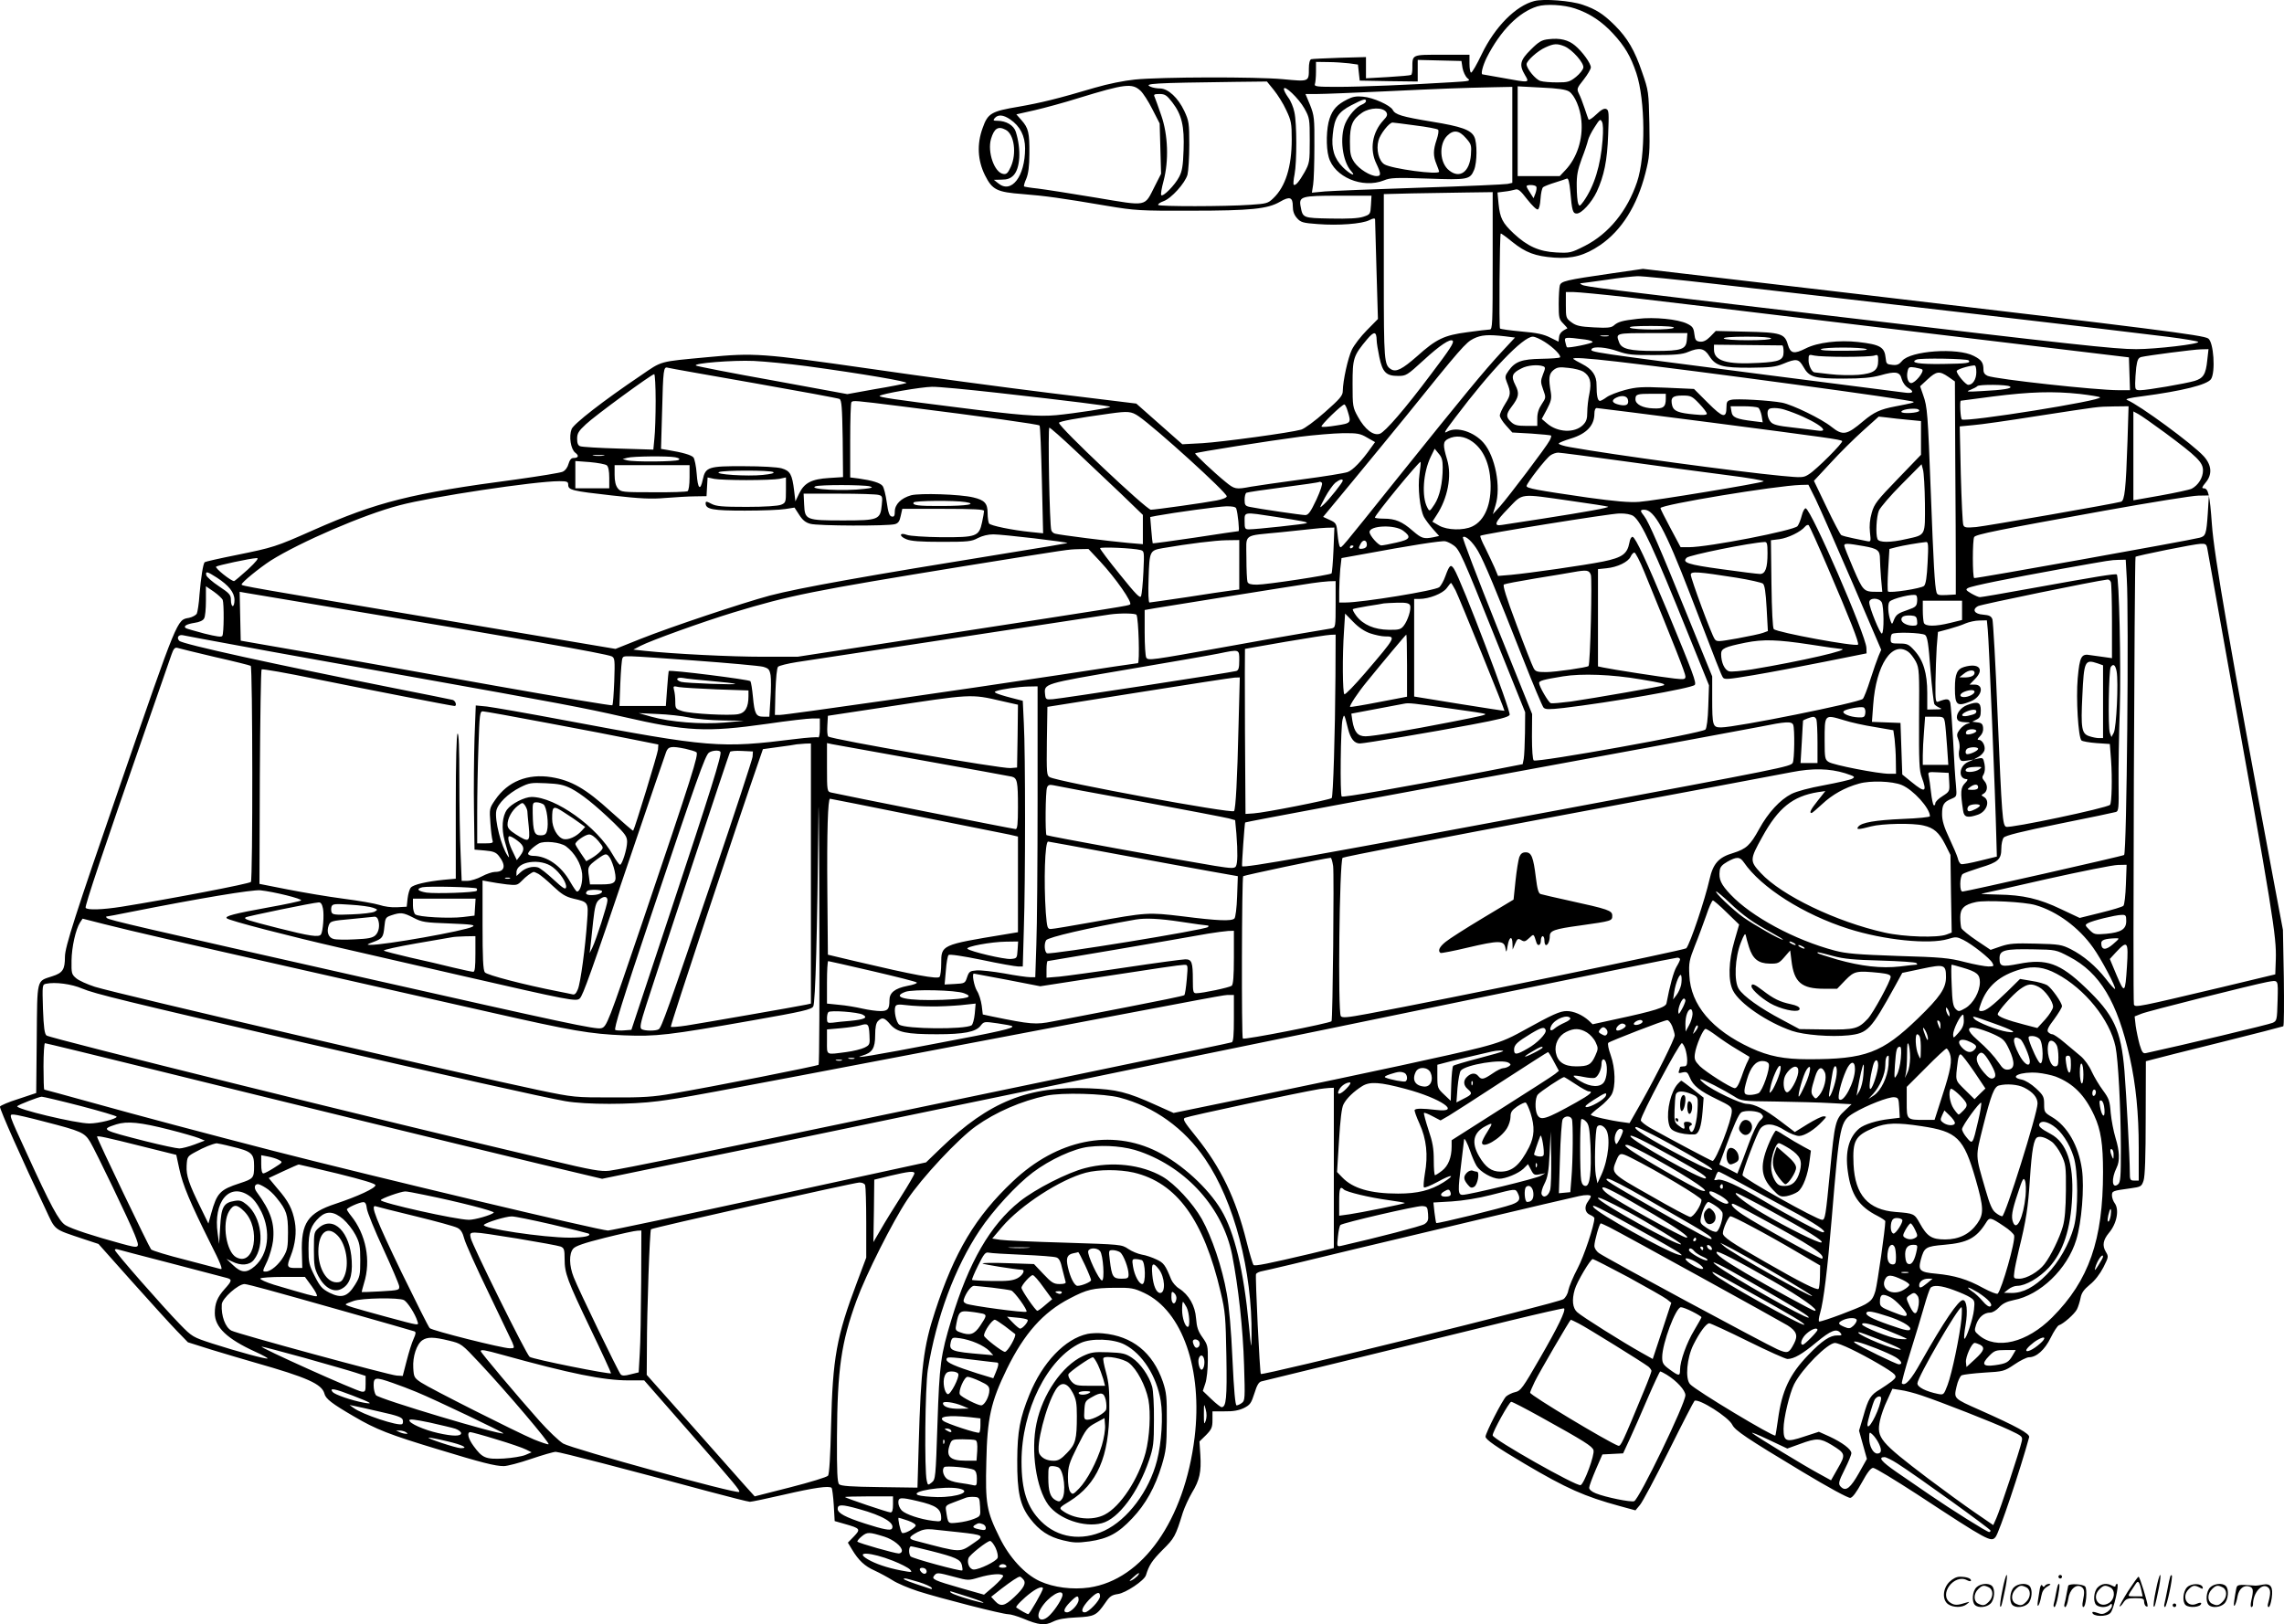 <?xml version="1.0" encoding="UTF-8"?>
<svg xmlns="http://www.w3.org/2000/svg" version="1.0" viewBox="0 0 1279.774 910.318" preserveAspectRatio="xMidYMid meet">
  <g transform="translate(-0.618,910.684) scale(0.1,-0.1)" fill="#000000" stroke="none">
    <path d="M8603 9101 c-104 -27 -220 -144 -294 -297 -27 -57 -54 -104 -60 -104 -5 0 -9 23 -9 50 l0 50 -154 0 c-172 0 -166 3 -166 -77 0 -17 -3 -34 -7 -36 -5 -3 -63 -8 -130 -12 l-123 -7 0 60 0 59 -147 -4 c-82 -3 -154 -6 -160 -8 -8 -3 -13 -23 -13 -52 0 -75 2 -74 -145 -60 -151 14 -682 13 -830 -2 -60 -6 -150 -24 -225 -46 -209 -62 -300 -84 -425 -106 -155 -26 -174 -37 -203 -120 -33 -90 -28 -181 13 -264 41 -82 66 -95 213 -106 125 -10 213 -22 472 -66 156 -26 181 -28 470 -27 336 0 429 10 498 50 55 32 72 26 72 -25 0 -27 7 -48 23 -66 21 -24 32 -28 117 -34 115 -9 248 1 289 22 22 11 31 12 32 4 0 -7 4 -135 8 -285 l8 -273 -62 -63 c-34 -34 -72 -84 -84 -109 -22 -46 -50 -172 -51 -232 0 -25 -16 -44 -100 -118 -55 -49 -115 -93 -133 -98 -59 -17 -440 -69 -554 -76 l-112 -6 -129 114 -129 114 -474 58 c-261 32 -721 94 -1024 138 -602 86 -642 89 -905 64 -276 -26 -251 -19 -374 -103 -208 -140 -376 -271 -387 -300 -16 -41 -5 -112 20 -132 23 -17 19 -30 -10 -30 -12 0 -21 -11 -27 -32 -5 -20 -18 -38 -33 -45 -13 -6 -130 -25 -259 -43 -592 -78 -780 -126 -1140 -285 -209 -93 -224 -97 -430 -139 -95 -19 -174 -37 -177 -40 -9 -9 -21 -87 -29 -181 -3 -50 -11 -98 -15 -107 -5 -9 -25 -20 -44 -24 -68 -12 -59 9 -390 -949 -247 -715 -305 -896 -305 -950 0 -72 -12 -91 -72 -110 -88 -29 -83 -7 -86 -350 l-3 -304 -99 -33 c-55 -17 -101 -37 -104 -43 -4 -11 128 -307 254 -572 59 -126 41 -112 216 -171 l82 -27 187 -210 c103 -115 216 -240 251 -276 l63 -65 133 -42 c73 -22 183 -55 243 -72 292 -83 375 -120 389 -174 7 -29 42 -56 166 -128 122 -72 199 -102 467 -183 249 -76 324 -95 372 -95 19 0 88 18 152 40 65 22 127 40 139 40 21 0 398 -98 853 -221 120 -32 226 -59 235 -59 10 0 95 18 191 40 168 39 253 51 267 38 3 -4 9 -47 12 -97 l5 -89 56 -16 c88 -25 91 -29 52 -70 l-34 -35 23 -38 c37 -62 72 -94 126 -118 28 -13 73 -37 100 -54 27 -18 92 -45 144 -62 125 -40 473 -129 505 -129 14 0 51 -11 83 -24 88 -37 123 -41 168 -18 28 14 66 21 131 24 102 5 113 10 164 84 23 34 35 42 69 47 44 6 147 75 157 105 18 58 34 82 93 142 67 66 73 77 114 210 10 30 33 80 51 111 43 70 53 117 47 212 l-5 75 37 36 c31 32 36 43 36 85 l0 48 68 0 c47 -1 79 5 107 18 36 18 42 27 60 83 14 46 25 64 40 67 28 7 1029 251 1390 340 165 40 302 71 305 69 11 -11 -34 -104 -134 -277 -97 -169 -110 -186 -139 -192 -18 -4 -40 -15 -51 -24 -19 -16 -116 -205 -116 -226 0 -16 59 -57 221 -153 232 -137 333 -182 531 -236 l88 -24 25 30 c14 16 87 153 162 304 75 151 140 277 144 280 24 14 191 -91 212 -135 15 -31 80 -75 391 -262 146 -88 258 -149 270 -147 13 2 34 31 64 85 32 59 51 83 64 83 11 0 121 -67 246 -148 402 -264 415 -270 440 -239 20 24 140 382 188 559 5 19 -69 60 -276 152 -149 66 -146 64 -131 131 7 32 20 59 29 64 9 4 66 11 127 15 106 6 111 7 169 46 32 22 69 40 81 40 42 0 89 42 122 110 17 35 38 66 45 69 26 8 89 64 102 90 7 14 16 43 20 63 5 28 18 47 52 75 28 22 57 60 76 97 29 58 30 60 13 88 -20 34 -15 65 18 105 45 53 59 131 32 167 -8 11 -15 30 -15 43 0 25 3 26 105 40 57 8 61 10 72 43 8 24 12 134 12 352 l1 317 38 10 c20 6 192 49 381 96 189 47 347 88 351 90 4 2 5 125 3 272 l-5 268 -49 260 c-247 1320 -337 1839 -349 2013 -12 167 -20 202 -46 202 -12 0 -10 7 10 31 39 46 36 98 -10 149 -62 68 -360 287 -429 315 -14 5 12 12 85 21 225 30 362 64 385 96 26 39 15 209 -16 228 -30 19 -301 53 -1930 245 l-1237 145 -173 -25 c-263 -38 -286 -44 -293 -69 -3 -11 -6 -58 -6 -104 0 -76 2 -85 26 -109 14 -14 24 -26 22 -27 -31 -14 -44 -28 -46 -49 l-3 -25 -47 23 c-35 18 -75 27 -161 34 -63 6 -117 13 -120 17 -6 6 -2 526 4 532 2 2 31 -19 65 -47 75 -60 128 -80 235 -88 102 -7 171 12 257 70 120 82 207 220 254 404 23 91 25 112 22 278 -4 177 -4 182 -41 288 -41 121 -81 190 -152 261 -63 63 -106 91 -180 116 -66 23 -219 35 -272 21z m229 -42 c82 -27 152 -74 214 -142 65 -71 97 -125 129 -220 50 -151 53 -465 4 -610 -55 -163 -159 -290 -292 -358 -79 -40 -84 -41 -162 -37 -95 5 -161 35 -237 106 -63 59 -77 87 -85 166 l-6 64 39 5 c22 2 48 8 59 11 17 6 30 -4 68 -54 27 -34 53 -60 60 -57 7 2 13 27 15 59 2 31 8 61 15 66 7 5 37 17 67 26 30 10 60 19 66 22 8 3 14 -21 19 -73 9 -107 14 -123 36 -123 27 0 83 61 112 122 41 89 59 174 64 320 5 123 4 138 -11 144 -12 5 -29 -5 -56 -31 -21 -20 -40 -33 -43 -28 -2 4 -12 33 -22 63 -10 30 -24 67 -32 82 -13 27 -11 31 27 79 22 28 40 59 40 68 0 23 -48 89 -89 123 -37 31 -84 43 -148 35 -38 -4 -54 -13 -99 -58 -61 -60 -67 -86 -33 -143 26 -44 28 -44 -125 -16 -60 11 -111 20 -113 20 -11 0 1 48 23 93 77 152 180 256 284 288 49 15 150 9 212 -12z m-59 -212 c44 -19 109 -93 105 -119 -2 -12 -20 -35 -41 -52 -35 -28 -46 -31 -105 -31 -37 0 -79 3 -94 8 -27 7 -78 69 -78 94 0 19 62 75 105 94 48 22 66 23 108 6z m-572 -121 c4 -22 16 -47 27 -57 20 -16 16 -17 -86 -23 -225 -14 -512 -26 -641 -26 -117 0 -132 2 -127 16 3 9 6 40 6 70 l0 54 68 -1 c37 0 90 -4 117 -7 l50 -7 5 -45 5 -45 163 -3 162 -2 0 60 0 61 122 -3 123 -3 6 -39z m-1057 -124 c21 -26 53 -76 69 -112 28 -59 31 -74 31 -165 0 -153 -35 -265 -104 -330 -29 -28 -38 -30 -128 -36 -143 -10 -510 -10 -516 -1 -3 5 10 14 29 21 44 15 122 102 135 149 5 20 10 96 10 167 0 122 -2 134 -28 190 -35 74 -90 125 -135 126 -18 0 -41 4 -52 9 -46 19 10 22 475 28 l175 2 39 -48z m-747 -4 c14 -13 44 -59 66 -103 l41 -80 4 -141 4 -141 -35 -69 c-60 -118 -36 -114 -329 -65 -138 23 -285 46 -326 51 -40 4 -75 10 -78 12 -2 3 3 22 13 44 11 27 17 69 17 139 1 118 -5 144 -44 188 l-29 33 102 23 c56 13 167 43 246 68 261 80 301 85 348 41z m918 -99 c29 -52 30 -59 30 -179 0 -119 -1 -127 -29 -178 -30 -53 -52 -79 -61 -70 -3 3 -1 29 5 58 13 69 13 286 -1 348 -5 27 -21 65 -35 83 -13 18 -24 39 -24 47 0 27 84 -53 115 -109z m1165 -148 l0 -269 -27 -6 c-16 -3 -235 -13 -488 -21 -253 -8 -493 -18 -534 -21 l-74 -7 7 45 c4 24 7 121 7 214 1 159 -1 173 -24 232 l-26 62 67 0 c37 0 209 7 382 15 316 15 417 19 608 23 l102 2 0 -269z m318 243 c32 -21 63 -94 69 -163 10 -104 -25 -210 -90 -278 l-31 -33 -118 0 -118 0 0 252 0 251 132 -7 c94 -4 139 -11 156 -22z m-2223 -61 c53 -69 68 -133 63 -267 -3 -89 -8 -119 -25 -151 -24 -46 -89 -112 -100 -102 -4 4 2 40 13 80 30 114 25 258 -13 367 -16 47 -33 93 -37 103 -7 14 -3 17 27 17 31 0 41 -7 72 -47z m-909 -95 c56 -38 84 -93 84 -163 0 -157 -77 -257 -151 -195 l-24 19 43 1 c31 0 49 6 66 23 39 39 45 146 14 245 -11 36 -54 62 -104 62 -22 0 -25 2 -14 15 18 21 48 19 86 -7z m3320 -114 c-11 -145 -47 -261 -107 -346 -21 -28 -23 -29 -30 -12 -4 10 -8 54 -8 96 -1 62 5 92 28 155 17 43 32 89 35 103 3 14 19 47 37 74 28 44 32 48 41 31 7 -11 8 -50 4 -101z m-3344 55 c47 -25 62 -132 28 -207 -16 -35 -24 -43 -42 -40 -50 7 -90 123 -69 196 18 60 40 74 83 51z m2972 -318 c4 -5 1 -22 -4 -37 l-11 -28 -19 30 c-11 16 -20 32 -20 37 0 10 48 9 54 -2z m-244 -416 c0 -360 -1 -385 -17 -385 -10 0 -66 -7 -125 -15 -130 -17 -174 -38 -282 -135 -82 -72 -117 -90 -145 -73 -39 24 -41 43 -41 520 l0 462 158 4 c86 1 223 4 305 5 l147 2 0 -385z m-682 313 c-3 -52 -4 -53 -43 -66 -28 -9 -84 -12 -183 -10 -156 3 -156 3 -168 67 -11 57 4 61 213 61 l184 0 -3 -52z m1933 -443 c635 -72 2360 -273 2534 -296 88 -11 163 -24 168 -28 12 -12 -238 -41 -347 -41 -120 0 -347 25 -1746 191 -1263 149 -1340 159 -1360 170 -13 7 -13 8 0 9 8 1 71 9 140 19 69 11 146 19 171 20 25 1 223 -19 440 -44z m-496 -74 c143 -17 710 -84 1260 -151 550 -66 1124 -135 1275 -153 l275 -33 3 -92 3 -92 -64 0 c-126 0 -682 61 -733 80 -16 7 -24 17 -24 34 0 41 -11 56 -54 78 -92 48 -356 29 -402 -28 -17 -20 -28 -25 -55 -22 -31 3 -34 6 -37 38 -6 62 -31 76 -154 90 -107 12 -228 -2 -294 -36 -66 -33 -85 -29 -100 21 -17 62 -40 69 -236 73 l-168 4 -31 -32 c-22 -22 -39 -30 -58 -28 -22 3 -27 9 -31 43 -4 34 -10 43 -41 58 -52 25 -183 38 -276 27 -87 -10 -110 -16 -135 -38 -14 -12 -38 -14 -111 -10 -78 4 -99 9 -125 28 -31 23 -32 26 -32 97 l0 73 43 0 c24 0 160 -13 302 -29z m260 -171 c-8 -13 -225 -13 -245 0 -10 7 28 10 118 10 86 0 131 -4 127 -10z m-1665 -70 c0 -14 7 -56 15 -95 18 -85 38 -105 105 -105 45 0 50 3 144 89 89 82 149 122 162 108 9 -9 -15 -47 -119 -184 -148 -198 -259 -326 -289 -337 -36 -13 -84 24 -123 95 -29 52 -30 59 -30 184 0 144 4 158 82 251 39 46 52 44 53 -6z m1738 3 c-4 -54 -28 -63 -179 -63 -141 0 -186 11 -200 47 -20 54 -24 53 187 53 l195 0 -3 -37z m-1018 19 l55 -7 -79 -85 c-95 -103 -204 -235 -581 -705 -327 -408 -312 -391 -321 -382 -4 4 -10 35 -13 69 -6 61 -7 64 -44 81 l-37 17 168 203 c92 111 225 274 297 362 306 380 335 413 378 434 43 21 80 24 177 13z m578 1 c-10 -2 -28 -2 -40 0 -13 2 -5 4 17 4 22 1 32 -1 23 -4z m-357 -32 c51 -32 95 -78 86 -87 -4 -4 -50 -7 -104 -8 -110 -2 -147 -15 -184 -67 -20 -28 -21 -35 -10 -63 24 -59 23 -72 -8 -121 -17 -27 -31 -57 -31 -67 0 -10 16 -35 35 -56 l35 -39 106 -6 c59 -4 109 -9 111 -11 3 -2 -1 -15 -8 -28 -17 -34 -230 -315 -277 -368 l-41 -45 15 50 c32 103 -2 275 -67 350 -54 62 -149 92 -201 64 -25 -14 -22 -7 41 76 202 268 381 455 436 455 12 0 41 -13 66 -29z m227 13 c23 -3 42 -9 42 -14 0 -8 -138 -36 -144 -29 -2 2 -6 15 -9 29 -7 28 -5 29 111 14z m1042 6 c0 -6 -50 -10 -129 -10 -76 0 -132 4 -136 10 -4 6 42 10 129 10 84 0 136 -4 136 -10z m63 -39 c4 -1 7 -17 7 -36 0 -46 -21 -56 -140 -62 -179 -10 -250 11 -250 75 l0 27 188 -2 c103 -1 190 -2 195 -2z m-921 -33 c54 -19 83 -22 208 -21 111 0 154 4 184 17 64 27 92 22 120 -23 35 -55 73 -66 231 -65 109 1 139 4 183 22 74 31 87 28 113 -17 32 -58 61 -66 224 -66 106 0 156 5 206 18 87 25 111 21 121 -21 6 -20 20 -40 39 -51 34 -21 23 -31 -26 -24 -16 2 -361 46 -765 98 -1012 131 -995 128 -985 146 10 16 83 10 147 -13z m1393 12 c12 -5 -35 -9 -125 -9 -97 -1 -140 3 -130 9 18 12 227 12 255 0z m1909 -62 c-8 -79 -22 -101 -71 -116 -51 -15 -266 -52 -304 -52 -27 0 -29 3 -29 38 0 20 3 61 6 90 6 42 11 53 28 58 39 9 291 42 334 43 l43 1 -7 -62z m-2029 19 c77 0 150 3 163 7 20 7 22 4 22 -28 0 -55 -24 -72 -111 -80 -41 -3 -112 -2 -159 4 -47 5 -86 10 -87 10 -14 1 -33 39 -33 67 0 34 1 34 33 27 17 -4 95 -7 172 -7z m-1277 -27 c428 -49 1650 -214 1660 -225 5 -4 -9 -8 -103 -26 -84 -16 -118 -32 -178 -82 -93 -79 -115 -83 -179 -32 -56 45 -217 123 -276 135 -70 13 -257 24 -286 16 -22 -5 -26 -12 -26 -40 0 -66 -20 -61 -104 23 l-78 78 -156 7 c-138 6 -166 4 -231 -13 -41 -11 -87 -29 -102 -40 -16 -12 -33 -21 -38 -21 -13 0 -19 30 -19 88 1 54 -24 90 -81 119 -24 12 -46 25 -49 28 -10 10 73 5 246 -15z m1969 7 c14 -15 -11 -18 -144 -20 -136 -2 -189 7 -147 25 22 9 281 5 291 -5z m-6512 -32 c309 -42 580 -88 559 -95 -10 -4 -89 -20 -175 -34 l-155 -28 -419 77 c-230 41 -423 79 -429 83 -20 13 206 31 324 26 63 -3 196 -16 295 -29z m4128 -1 c13 -5 13 -10 -1 -45 -14 -37 -14 -44 1 -86 16 -44 16 -45 -8 -81 -17 -25 -25 -50 -25 -79 l0 -43 -62 0 c-50 0 -66 4 -85 22 -29 27 -29 43 2 84 42 55 46 76 22 123 -25 49 -19 67 34 93 33 18 93 23 122 12z m2427 -33 c0 -40 -20 -71 -45 -71 -15 0 -65 60 -65 77 0 9 59 28 98 32 8 1 12 -13 12 -38z m-6850 -61 c256 -45 472 -85 480 -89 12 -7 15 -44 18 -223 l2 -215 -78 -5 c-98 -6 -139 -27 -168 -87 l-21 -44 -7 59 c-11 92 -22 112 -70 126 -24 7 -112 12 -211 12 -199 1 -216 -4 -231 -75 -14 -66 -28 -52 -34 32 -3 43 -12 84 -18 92 -12 14 -60 28 -145 42 l-37 6 6 207 c6 240 8 255 32 248 9 -3 226 -41 482 -86z m4648 64 c38 -25 47 -57 34 -123 -7 -31 -12 -79 -12 -105 0 -36 -5 -52 -24 -71 -47 -47 -144 -42 -203 10 l-28 24 29 54 c23 44 27 60 22 94 -14 79 -11 105 15 126 20 16 33 18 84 12 33 -3 70 -13 83 -21z m1899 12 c12 -12 -39 -76 -62 -76 -18 0 -28 35 -20 67 5 23 10 25 42 20 19 -4 38 -8 40 -11z m146 -41 l37 -26 2 -449 c2 -248 3 -516 3 -597 l0 -148 -52 -3 c-42 -2 -52 0 -56 15 -10 34 -17 160 -32 558 -17 447 -19 480 -43 548 l-17 49 42 39 c50 46 66 48 116 14z m-7243 -134 c0 -81 -3 -176 -7 -211 l-6 -63 -197 6 c-108 3 -204 9 -213 13 -12 4 -17 17 -17 42 0 30 8 43 49 81 49 47 369 281 383 281 4 0 8 -67 8 -149z m7588 80 c18 -11 -36 -20 -158 -26 -84 -5 -91 -4 -63 7 17 7 35 16 39 21 10 10 166 9 182 -2z m-5670 -36 c401 -45 624 -73 629 -78 5 -6 -199 -37 -303 -47 -101 -9 -205 -1 -564 45 -343 43 -432 56 -425 63 11 12 233 50 293 51 34 1 200 -15 370 -34z m6062 -6 c58 -7 109 -15 113 -19 20 -17 -748 -140 -774 -124 -8 4 -13 103 -6 105 1 0 83 11 182 24 206 26 335 30 485 14z m-2320 -26 c0 -48 -14 -58 -71 -55 -59 2 -99 23 -99 51 0 28 8 31 92 31 l78 0 0 -27z m-212 -7 c6 -27 -9 -36 -47 -28 -42 9 -49 25 -19 40 32 16 62 10 66 -12z m399 -21 c24 -25 43 -50 43 -57 0 -7 -21 -9 -69 -4 -90 8 -117 19 -125 49 -11 45 1 57 57 57 47 0 54 -3 94 -45z m-4473 -15 c479 -60 771 -101 777 -108 4 -4 9 -141 13 -306 l7 -298 -68 7 c-108 11 -227 36 -235 48 -4 7 -8 33 -8 58 0 55 -17 73 -80 88 -74 18 -299 25 -349 12 -56 -16 -91 -51 -91 -91 0 -24 -4 -31 -17 -28 -13 2 -20 21 -28 79 -6 42 -16 84 -24 93 -14 17 -57 30 -133 41 l-48 6 0 208 c0 114 3 211 7 214 9 10 14 10 277 -23z m2504 -29 c20 -65 19 -66 -65 -79 -42 -7 -79 -10 -82 -6 -7 6 114 124 128 124 4 0 13 -17 19 -39z m2300 21 c7 -5 15 -25 19 -45 l6 -37 -49 6 c-100 12 -121 21 -126 54 l-5 30 71 0 c39 0 77 -4 84 -8z m2069 -189 c-9 -269 -16 -331 -36 -338 -37 -11 -752 -136 -812 -142 -57 -5 -67 -3 -72 12 -4 9 -10 137 -14 284 l-6 268 74 7 c41 3 202 26 359 51 360 55 330 52 429 54 l84 1 -6 -197z m-2342 107 c660 -86 734 -96 743 -105 8 -8 -145 -161 -186 -186 -31 -20 -38 -20 -155 -9 -244 23 -944 118 -1184 161 -35 6 -63 15 -63 20 0 4 31 17 68 28 88 27 132 73 132 140 0 18 5 31 13 31 6 0 291 -36 632 -80z m420 71 c146 -46 282 -132 183 -117 -18 3 -80 10 -138 17 -83 9 -109 16 -122 31 -18 20 -24 59 -11 71 9 10 53 9 88 -2z m755 -6 c0 -13 -100 -19 -100 -6 0 10 40 19 78 17 12 0 23 -5 22 -11z m-4374 -31 c96 -66 494 -427 494 -449 0 -7 -24 -17 -57 -23 -66 -13 -345 -52 -368 -52 -25 0 -515 463 -515 487 0 8 96 26 285 52 101 14 120 13 161 -15z m5752 -93 c180 -134 212 -165 212 -211 0 -40 -26 -82 -63 -102 -12 -6 -91 -23 -174 -38 l-153 -27 0 249 0 249 28 -15 c15 -8 82 -55 150 -105z m-1440 73 l72 -7 0 -94 0 -95 -130 -135 c-116 -120 -132 -140 -146 -190 -11 -38 -14 -73 -10 -110 6 -52 5 -53 -16 -49 -13 3 -48 10 -78 16 -30 6 -60 14 -67 18 -6 4 -43 74 -82 156 l-71 148 93 100 c50 55 132 136 181 180 l89 80 46 -5 c25 -4 79 -9 119 -13z m-4668 -171 c74 -70 190 -180 258 -244 l122 -118 0 -82 0 -82 -82 7 c-103 9 -387 45 -410 52 -9 2 -19 11 -21 19 -10 25 -20 575 -11 575 5 0 70 -57 144 -127z m1637 71 l44 -25 -23 -32 c-51 -73 -102 -126 -131 -136 -17 -6 -132 -25 -256 -41 -124 -17 -253 -35 -286 -41 -84 -16 -91 -15 -143 28 -66 54 -173 155 -169 159 5 6 413 70 587 93 80 10 187 19 239 20 84 1 99 -2 138 -25z m590 -23 c61 -44 96 -122 101 -226 6 -123 -32 -216 -103 -249 -49 -23 -139 -21 -185 5 l-38 22 24 37 c62 94 86 219 59 310 -25 83 -24 102 5 117 43 22 93 16 137 -16z m-167 -144 c0 -87 -17 -163 -46 -207 -27 -41 -28 -41 -40 -18 -33 61 -24 196 19 285 l22 45 22 -27 c18 -20 23 -38 23 -78z m1022 34 c194 -27 451 -62 571 -77 120 -15 212 -31 205 -35 -20 -11 -614 -109 -698 -115 -54 -4 -133 3 -286 24 -289 42 -344 52 -344 65 0 15 108 155 134 172 11 8 31 15 43 15 12 0 181 -22 375 -49z m-5724 32 c-16 -2 -40 -2 -55 0 -16 2 -3 4 27 4 30 0 43 -2 28 -4z m402 -9 c22 -5 28 -9 18 -15 -16 -10 -252 -12 -288 -2 l-25 7 25 7 c32 9 228 11 270 3z m-384 -45 c9 -7 14 -32 14 -70 l0 -59 -95 0 -95 0 0 76 0 77 81 -6 c45 -4 88 -12 95 -18z m4554 -49 c-11 -75 2 -196 25 -241 9 -16 32 -47 51 -68 l34 -38 -31 -7 c-55 -11 -67 -7 -116 35 -60 53 -99 69 -163 69 -27 0 -50 3 -50 6 0 15 249 318 256 312 2 -2 -1 -33 -6 -68z m-4090 -19 c0 -42 -5 -73 -11 -77 -7 -4 -93 -7 -193 -6 -173 0 -181 1 -198 22 -12 15 -18 39 -18 76 l0 54 210 0 210 0 0 -69z m6922 -145 c1 -184 6 -176 -103 -200 -90 -21 -155 -21 -163 0 -11 29 -6 124 8 159 8 18 65 85 127 147 l112 113 8 -30 c5 -16 10 -102 11 -189z m-6453 175 c9 -6 -12 -11 -59 -16 -86 -9 -275 3 -245 16 27 11 287 11 304 0z m-149 -45 c80 0 162 3 183 7 l37 8 0 -71 c0 -67 -1 -71 -27 -82 -18 -7 -90 -12 -193 -12 -138 0 -170 3 -197 17 -28 15 -33 15 -33 3 0 -34 41 -41 220 -41 96 0 198 4 227 9 l51 8 26 -40 c19 -30 36 -44 63 -51 42 -12 433 -13 473 -2 19 5 27 16 33 46 l9 40 229 0 c172 0 229 -3 229 -12 0 -7 -5 -35 -11 -63 -17 -80 -31 -85 -229 -84 -91 1 -177 7 -192 13 -42 16 -46 -7 -4 -24 26 -11 77 -15 199 -15 147 0 167 2 202 21 25 13 58 21 87 21 51 0 420 -43 415 -49 -2 -1 -158 -28 -348 -58 -774 -125 -1151 -192 -1319 -236 -156 -42 -554 -175 -725 -243 l-140 -56 -890 150 c-1192 201 -1205 203 -1205 211 0 12 100 93 163 134 164 103 521 258 722 310 179 48 759 135 895 135 44 0 50 -3 50 -20 0 -30 22 -35 245 -60 159 -18 220 -21 300 -14 55 4 129 9 165 9 l65 1 3 53 3 52 37 -8 c20 -4 102 -7 182 -7z m3340 -3 c0 -10 -76 -106 -106 -133 -27 -25 -27 -25 6 38 19 35 45 72 58 83 25 19 42 24 42 12z m-148 -107 c-32 -68 -45 -86 -62 -86 -21 0 -260 35 -312 46 -24 5 -28 11 -28 39 0 19 4 36 10 40 5 3 98 17 207 31 108 14 199 27 202 30 3 2 9 0 14 -5 5 -5 -7 -43 -31 -95z m-2502 75 c20 -6 15 -9 -30 -14 -113 -14 -319 -3 -275 14 25 10 271 9 305 0z m5300 -73 c22 -46 114 -254 204 -463 l163 -380 -15 -35 c-8 -19 -29 -79 -46 -132 -17 -54 -36 -102 -42 -108 -21 -21 -712 -160 -794 -160 -47 0 -50 7 -50 165 l0 121 -134 329 c-160 395 -222 537 -247 569 -24 30 -24 36 0 36 57 0 117 -110 256 -470 155 -403 175 -455 185 -470 8 -13 29 -11 172 13 90 15 269 49 398 75 l235 47 -1 31 c-3 71 -308 773 -340 782 -6 1 -16 -16 -22 -40 -6 -24 -17 -51 -24 -60 -19 -24 -500 -118 -609 -118 l-46 0 -56 105 c-31 58 -57 109 -57 114 0 19 647 126 787 130 l42 1 41 -82z m-5251 25 c21 -5 23 -10 18 -56 -8 -83 -18 -87 -216 -87 -209 0 -215 3 -219 88 l-3 62 198 0 c109 0 209 -3 222 -7z m3876 -33 c114 -16 209 -31 212 -33 5 -6 -123 -29 -367 -67 -107 -16 -210 -32 -227 -35 -51 -9 -42 14 36 94 82 85 59 82 346 41z m3572 -69 c-8 -119 -12 -129 -46 -138 -67 -17 -1257 -230 -1263 -226 -10 6 -10 214 0 230 9 15 134 40 732 148 256 46 492 84 524 84 l59 1 -6 -99z m-6962 62 c70 -11 10 -22 -132 -22 -132 -1 -168 4 -157 20 6 10 229 12 289 2z m1518 -36 c9 -24 19 -127 13 -127 -4 0 -113 -16 -243 -36 -129 -19 -236 -34 -238 -32 -1 2 -5 35 -8 75 l-6 72 35 7 c104 19 346 52 390 53 35 1 54 -3 57 -12z m221 -47 c152 -24 180 -29 174 -35 -4 -5 -284 -35 -323 -35 -23 0 -25 4 -25 45 0 54 -8 53 174 25z m2004 5 c45 -32 112 -176 309 -665 l115 -284 -4 -118 c-2 -72 -9 -123 -16 -130 -20 -20 -941 -186 -962 -173 -6 4 -10 57 -10 133 l1 127 -198 492 c-108 271 -194 495 -190 499 13 13 55 -26 85 -78 34 -59 101 -219 252 -603 56 -143 108 -266 115 -274 11 -11 30 -11 112 -2 262 31 716 110 735 129 11 11 -8 63 -152 411 -120 288 -179 414 -196 419 -7 1 -15 -13 -18 -33 -12 -63 -40 -83 -146 -105 -110 -22 -412 -65 -518 -75 l-72 -6 -20 48 c-12 26 -35 76 -52 110 -18 34 -30 64 -27 67 9 9 728 125 779 125 35 1 64 -5 78 -14z m1090 -290 c124 -289 177 -423 169 -431 -13 -13 -453 68 -472 87 -6 6 -11 103 -13 254 l-3 244 48 6 c49 7 119 41 143 70 7 9 17 12 21 8 4 -4 53 -112 107 -238z m-2379 207 c47 -35 39 -49 -38 -66 -38 -9 -77 -16 -85 -16 -17 0 -66 56 -66 75 0 37 142 43 189 7z m-391 -107 c-3 -69 -8 -128 -11 -132 -10 -9 -364 -63 -418 -63 -34 0 -49 4 -53 16 -3 9 -6 69 -6 135 0 139 -25 121 195 143 83 9 164 17 180 19 17 2 50 5 74 6 l44 1 -5 -125z m-528 -84 l0 -138 -47 -6 c-27 -3 -138 -20 -247 -37 -110 -16 -204 -30 -209 -30 -6 0 -8 55 -5 136 5 153 6 156 81 169 146 25 292 43 355 44 l72 1 0 -139z m715 113 c0 -12 -8 -20 -22 -22 -26 -4 -28 1 -12 29 13 24 34 20 34 -7z m485 -3 c34 -23 49 -57 237 -526 l165 -410 -1 -115 c-1 -63 -4 -129 -7 -146 l-6 -30 -216 -42 c-480 -92 -791 -146 -798 -139 -10 10 -6 394 5 432 9 33 9 33 31 -55 14 -54 35 -80 66 -80 26 0 412 65 623 105 159 30 208 42 216 55 10 16 -270 754 -312 819 -18 27 -25 22 -48 -41 -9 -26 -25 -54 -34 -62 -21 -19 -432 -86 -526 -86 l-35 0 0 64 c0 34 3 90 6 124 l7 61 116 21 c264 49 447 78 466 73 11 -2 31 -12 45 -22z m1760 -45 c0 -82 -12 -116 -42 -116 -13 0 -110 12 -217 27 -190 26 -221 37 -194 64 15 15 355 84 436 88 14 1 17 -8 17 -63z m897 -52 c-4 -81 -10 -121 -20 -131 -14 -14 -192 -42 -202 -31 -3 3 -3 58 1 122 l7 116 38 10 c34 9 127 25 168 29 12 1 13 -19 8 -115z m-358 92 c79 -14 91 -24 91 -72 0 -17 3 -65 6 -107 l7 -77 -34 0 c-70 0 -74 5 -128 130 -28 65 -51 123 -51 129 0 14 17 13 109 -3z m1926 -18 c3 -18 51 -285 106 -593 262 -1454 281 -1576 277 -1705 l-3 -84 -300 -72 c-469 -111 -485 -115 -492 -97 -7 18 3 2502 9 2509 8 7 330 72 365 73 29 1 33 -2 38 -31z m-4785 18 c0 -3 -4 -8 -10 -11 -5 -3 -10 -1 -10 4 0 6 5 11 10 11 6 0 10 -2 10 -4z m-1193 -22 c21 -6 21 -9 16 -122 -3 -65 -9 -125 -13 -136 -5 -15 -28 8 -118 120 -62 76 -112 143 -112 148 0 9 186 1 227 -10z m-229 -61 c91 -98 186 -235 170 -244 -15 -8 0 -6 -1103 -176 l-760 -117 -195 0 c-179 0 -500 16 -660 33 l-65 7 40 21 c58 30 346 134 520 187 320 97 441 121 1295 260 610 98 577 93 640 95 l55 1 63 -67z m3051 -60 c169 -413 231 -570 231 -587 0 -17 -6 -18 -62 -12 -64 7 -350 51 -400 62 l-28 6 0 273 0 272 48 5 c61 6 121 35 135 65 5 12 15 23 21 23 6 0 31 -48 55 -107z m-7824 12 c-39 -35 -73 -64 -77 -65 -16 -1 -109 73 -101 81 8 7 188 46 228 48 13 1 -2 -19 -50 -64z m10528 -52 c12 -196 0 -1534 -15 -1548 -6 -6 -882 -204 -905 -205 -9 0 -13 15 -13 44 0 24 6 48 13 54 6 5 51 21 98 36 101 30 119 46 119 107 0 25 6 52 13 61 8 12 102 35 312 78 165 33 308 63 317 66 15 4 17 22 15 162 -1 86 2 274 7 417 7 241 -4 738 -17 752 -7 6 -112 -11 -482 -78 -148 -27 -276 -49 -285 -49 -8 0 -30 10 -49 21 -30 18 -32 22 -18 30 20 12 230 54 527 108 286 51 268 48 316 50 l41 1 6 -107z m-3003 22 c8 -21 -3 -502 -13 -511 -8 -8 -186 -34 -238 -34 -50 0 -60 3 -70 23 -7 12 -50 121 -95 242 -58 154 -79 222 -71 226 7 4 86 19 177 34 91 15 185 30 210 35 78 14 90 12 100 -15z m-7698 -16 c66 -43 98 -83 98 -125 0 -19 -4 -34 -10 -34 -5 0 -10 15 -10 33 0 30 -7 38 -67 78 -38 25 -69 53 -71 62 -5 24 4 22 60 -14z m8514 0 c74 -12 140 -27 148 -33 10 -8 16 -47 21 -138 l7 -128 -27 -10 c-15 -6 -79 -19 -143 -31 -108 -19 -117 -20 -128 -4 -17 22 -134 339 -134 361 0 20 39 17 256 -17z m2098 -25 c3 -9 6 -108 6 -221 l0 -205 -42 6 c-24 3 -59 8 -79 11 -51 10 -60 -8 -71 -130 -10 -113 3 -330 21 -348 5 -5 44 -12 85 -15 l74 -5 7 -92 c7 -97 4 -239 -6 -249 -18 -18 -558 -132 -582 -123 -20 8 -24 53 -48 631 -11 280 -25 520 -29 532 -7 18 -18 23 -52 26 -49 3 -64 29 -28 48 20 10 652 140 726 149 7 0 15 -6 18 -15z m-4344 -124 c0 -126 -1 -130 -22 -135 -13 -2 -93 -16 -178 -30 -85 -14 -276 -48 -425 -75 -411 -74 -425 -76 -436 -59 -5 8 -9 71 -9 140 l0 127 63 11 c60 10 751 121 872 139 33 5 77 10 98 11 l37 1 0 -130z m672 78 c20 -40 277 -671 274 -675 -1 -1 -115 17 -254 39 l-252 41 0 274 0 273 28 0 c56 0 131 30 154 60 12 17 23 30 25 30 1 0 13 -19 25 -42z m-6908 -53 c8 -23 7 -188 -2 -202 -5 -8 -32 -4 -101 13 -52 14 -98 27 -103 30 -17 11 3 23 48 30 28 4 48 13 54 25 6 10 10 54 10 99 l0 81 44 -30 c24 -17 46 -38 50 -46z m666 -51 c960 -159 1485 -251 1514 -266 17 -9 18 -20 14 -139 -3 -71 -7 -132 -11 -135 -3 -3 -300 46 -659 110 -359 64 -826 147 -1038 185 l-385 67 -3 137 -3 137 28 -5 c15 -3 260 -44 543 -91z m8828 40 c-2 -24 -10 -31 -48 -44 -59 -20 -69 -27 -82 -58 -9 -25 -11 -26 -18 -7 -15 41 -18 94 -7 109 13 18 137 48 150 36 5 -4 7 -20 5 -36z m-198 -3 c12 -24 14 -168 1 -175 -9 -6 -71 145 -71 175 0 27 55 27 70 0z m450 -45 l0 -54 -65 -16 c-84 -21 -141 -21 -149 0 -3 9 -6 40 -6 70 l0 54 110 0 110 0 0 -54z m-3093 28 c8 -21 -13 -86 -36 -115 -16 -20 -27 -23 -84 -22 -79 1 -143 28 -181 78 -14 19 -23 36 -19 38 5 3 42 10 83 17 41 6 82 13 90 15 8 1 43 3 78 4 48 1 64 -3 69 -15z m-1533 -53 c12 -19 19 -271 8 -271 -6 0 -201 -29 -434 -65 -553 -84 -1534 -225 -1571 -225 l-29 0 3 130 c3 77 8 134 15 140 6 6 54 18 105 26 310 47 1729 263 1754 267 57 8 144 7 149 -2z m1310 -104 c27 -9 64 -17 82 -17 63 0 63 -2 -109 -203 -60 -70 -113 -125 -118 -121 -10 6 -12 213 -2 356 l6 96 46 -47 c30 -31 63 -53 95 -64z m3064 71 c3 -24 0 -28 -23 -28 -34 0 -65 17 -65 35 0 17 17 24 55 22 25 -2 31 -7 33 -29z m396 -50 c6 -50 43 -947 48 -1167 l3 -105 -94 -23 c-52 -13 -100 -22 -106 -19 -7 2 -16 17 -19 33 -4 15 -26 66 -48 113 -29 61 -40 98 -40 133 0 53 9 69 53 87 30 13 30 13 25 74 -4 34 -11 147 -16 251 -6 105 -13 200 -16 213 -7 24 -19 25 -68 6 -14 -5 -16 7 -15 107 1 63 4 152 7 199 l7 85 60 16 c33 9 76 23 95 32 19 8 54 16 77 16 l42 1 5 -52z m-351 -30 c13 -10 19 -49 30 -195 8 -99 18 -186 22 -193 4 -6 17 -15 29 -20 17 -7 12 -9 -24 -9 l-45 -1 0 93 c0 111 -22 183 -72 238 -32 35 -40 39 -84 39 -45 0 -49 2 -49 23 0 13 3 27 7 30 12 13 168 8 186 -5z m-9437 -62 c164 -31 592 -107 949 -171 823 -147 981 -177 1190 -225 360 -83 470 -88 810 -40 115 17 229 30 252 30 l43 0 0 -56 c0 -30 -4 -53 -9 -50 -5 3 -62 -1 -127 -9 -423 -53 -479 -48 -1294 105 -206 39 -403 73 -436 77 l-62 6 -7 -184 c-3 -101 -5 -283 -3 -404 l3 -220 58 -5 c47 -4 62 -10 78 -30 43 -55 34 -90 -22 -90 -14 0 -47 -11 -73 -25 -26 -14 -62 -25 -80 -25 l-33 0 -6 152 c-4 83 -7 270 -7 415 0 174 -3 262 -10 258 -6 -4 -10 -151 -10 -409 l0 -404 -67 -6 c-98 -10 -171 -27 -185 -44 -7 -8 -15 -35 -18 -61 l-5 -46 -54 -3 c-30 -2 -73 4 -99 13 -25 8 -116 24 -202 35 -85 11 -226 35 -313 52 l-157 31 2 598 c2 328 6 600 10 604 4 4 141 -20 305 -54 296 -60 763 -151 776 -151 15 0 6 29 -10 34 -10 3 -157 32 -328 66 -673 134 -1184 246 -1204 265 -18 18 -4 38 23 31 13 -3 157 -30 322 -60z m6133 -168 c-2 -325 -13 -675 -21 -684 -10 -10 -380 -83 -438 -86 l-45 -3 -3 463 c-1 254 -1 462 0 462 2 1 104 18 228 40 124 21 237 39 253 39 l27 1 -1 -232z m401 58 l0 -174 -157 -30 c-87 -17 -159 -29 -162 -27 -5 6 42 78 93 140 90 111 219 265 222 265 2 0 4 -78 4 -174z m2255 119 c88 -14 167 -25 174 -25 76 -1 -225 -70 -497 -115 -57 -9 -113 -14 -126 -11 -26 6 -46 49 -46 97 0 31 19 40 137 64 100 20 179 17 358 -10z m-8937 -70 c107 -24 198 -47 203 -50 11 -7 12 -1194 1 -1211 -6 -10 -455 -96 -724 -139 -108 -17 -194 -20 -202 -6 -6 8 100 324 334 996 73 209 139 399 147 423 11 32 19 41 32 38 9 -3 103 -26 209 -51z m9490 29 c12 -8 31 -33 43 -55 19 -38 20 -56 18 -322 -1 -238 1 -289 15 -326 31 -84 20 -90 -56 -28 l-53 43 -5 145 -5 144 -80 3 -80 3 7 95 c16 225 106 361 196 298z m-3748 -48 c0 -43 -4 -56 -17 -60 -27 -8 -982 -155 -1028 -158 -38 -3 -40 -1 -43 27 -6 61 -12 59 463 140 242 41 472 81 510 89 117 24 115 25 115 -38z m-3055 -1 c192 -14 366 -30 386 -35 32 -9 37 -15 43 -48 3 -20 3 -81 -1 -134 l-6 -98 -33 0 c-42 0 -50 15 -59 111 -4 42 -10 81 -14 88 -6 9 -450 65 -458 57 -1 -1 -5 -46 -9 -99 l-7 -97 -130 0 -130 0 5 128 c3 71 8 134 12 140 9 16 -5 16 401 -13z m7864 -16 l31 -11 0 -204 0 -204 -24 0 c-12 0 -37 5 -54 11 -42 14 -47 44 -38 226 9 195 14 206 85 182z m107 -45 c11 -59 -1 -316 -16 -344 l-13 -24 -9 24 c-11 29 -6 349 5 368 14 21 26 13 33 -24z m-2666 -45 c121 -20 138 -25 129 -33 -5 -5 -396 -73 -520 -91 -56 -7 -106 -12 -114 -9 -13 5 -65 94 -65 113 0 12 23 19 134 37 104 17 274 11 436 -17z m-5210 -9 c69 -6 130 -13 135 -16 17 -7 -279 4 -302 11 -35 11 -27 28 10 22 17 -4 88 -11 157 -17z m2956 -247 c-7 -310 -16 -466 -25 -482 -10 -16 -984 164 -1033 190 -17 9 -18 23 -16 202 l3 192 510 81 c281 45 523 82 539 83 l29 1 -7 -267z m-2924 200 l178 -6 0 -32 c0 -62 -18 -94 -58 -101 -49 -9 -262 2 -312 17 -38 12 -40 14 -40 53 0 23 -3 52 -7 65 -6 23 -4 24 27 17 19 -3 114 -9 212 -13z m1798 -616 c0 -349 -3 -716 -7 -815 l-6 -182 -29 0 c-16 0 -81 9 -144 21 -63 11 -133 19 -156 17 -37 -3 -42 -6 -53 -38 -11 -34 -13 -35 -69 -38 l-57 -3 7 78 c3 43 10 82 15 87 5 6 78 -5 186 -27 98 -21 190 -37 204 -37 l26 0 6 212 c9 270 9 985 0 1150 l-6 127 -66 17 c-36 9 -73 21 -81 25 -13 7 -13 8 0 13 27 10 124 24 178 25 l52 1 0 -633z m-203 551 l93 -21 -2 -176 -3 -176 -37 -3 c-52 -4 -1004 161 -1021 177 -5 5 -7 32 -5 62 l3 54 310 47 c498 76 489 76 662 36z m2528 -44 c98 -13 181 -26 183 -29 5 -5 -20 -11 -188 -44 -239 -47 -441 -81 -482 -81 -44 0 -63 23 -74 86 l-6 41 138 26 c77 15 148 28 159 30 25 5 45 3 270 -29z m2313 -23 c-3 -23 -7 -26 -38 -25 -48 2 -96 22 -83 35 12 12 93 27 111 21 7 -3 12 -16 10 -31z m-7386 -56 c188 -35 406 -77 483 -93 l140 -28 -2 -29 c-2 -23 -130 -442 -139 -454 -2 -2 -58 47 -126 108 -140 128 -221 174 -333 192 -132 21 -244 -24 -314 -127 -33 -48 -33 -50 -27 -131 3 -45 9 -88 12 -97 5 -13 -2 -16 -40 -16 l-46 0 0 173 c0 96 3 262 7 370 6 179 8 197 24 197 9 0 172 -29 361 -65z m793 31 c39 -9 124 -16 190 -17 l120 -2 -110 -10 c-130 -11 -303 3 -410 33 l-70 20 105 -5 c58 -2 137 -11 175 -19z m6319 -12 c3 -9 6 -67 6 -130 l0 -114 -47 0 -48 0 7 117 c3 65 7 119 7 121 2 4 45 21 57 21 7 1 15 -6 18 -15z m155 -4 c37 -12 114 -29 172 -38 l104 -18 7 -49 c3 -28 7 -83 7 -122 l1 -73 -39 0 c-60 0 -313 49 -338 66 -21 13 -23 22 -23 118 0 152 -2 149 109 116z m565 -12 c3 -18 8 -79 12 -135 l7 -103 -72 0 -71 0 0 53 c0 28 3 89 7 135 l6 82 52 0 c52 0 53 -1 59 -32z m-850 -14 c9 -24 7 -197 -3 -213 -14 -21 -46 -28 -1321 -266 -1348 -252 -1756 -325 -1764 -313 -3 4 14 241 17 245 5 4 751 143 1812 338 528 97 1012 187 1075 199 142 29 176 31 184 10z m-5504 -833 l0 -729 -27 -6 c-52 -11 -587 -104 -670 -117 -46 -7 -85 -10 -88 -7 -5 4 377 1156 495 1495 l21 61 87 12 c48 6 94 13 102 15 8 1 30 3 48 4 l32 1 0 -729z m624 634 c263 -47 488 -88 501 -91 31 -8 35 -27 35 -171 0 -93 -3 -123 -13 -123 -11 0 -980 192 -1034 205 -22 5 -23 9 -23 141 l0 136 28 -6 c15 -3 242 -44 506 -91z m-1327 65 c26 -6 54 -14 61 -19 15 -9 -22 -126 -305 -961 -190 -559 -197 -578 -228 -586 -31 -8 -203 29 -1320 281 -1273 287 -1438 325 -1449 336 -6 5 -7 9 -3 9 4 0 64 11 132 25 394 78 683 126 730 122 75 -8 238 -48 228 -57 -4 -4 -87 -22 -183 -39 -193 -35 -246 -49 -233 -61 12 -13 353 -101 633 -165 135 -31 439 -101 675 -155 615 -141 651 -148 670 -129 18 18 58 129 295 829 98 289 183 537 189 553 12 31 30 33 108 17z m196 -17 c9 -15 -57 -225 -277 -888 l-222 -670 -38 -3 c-21 -2 -44 -1 -52 2 -10 4 38 159 201 644 256 764 302 893 323 910 17 13 58 16 65 5z m180 -28 c-2 -16 -99 -313 -217 -660 -260 -765 -293 -857 -309 -867 -16 -10 -79 -10 -96 1 -11 7 -7 32 27 137 62 194 463 1408 469 1417 3 4 32 7 66 5 l62 -3 -2 -30z m370 -1726 c-8 -7 -589 -122 -818 -161 -107 -19 -167 -23 -340 -22 -207 0 -213 0 -410 41 -406 85 -2363 540 -2487 579 -43 14 -90 35 -105 48 -26 22 -27 29 -26 99 1 75 23 175 48 214 l14 21 118 -30 c175 -44 388 -93 1118 -258 363 -82 831 -188 1040 -235 471 -107 567 -123 758 -131 180 -7 245 0 721 84 279 49 330 61 339 78 12 20 23 423 29 1049 1 198 4 -29 5 -504 2 -476 0 -868 -4 -872z m5752 1634 c54 -18 58 -20 39 -31 -11 -6 -82 -22 -156 -36 -83 -15 -154 -34 -184 -49 -64 -33 -130 -104 -181 -197 -50 -91 -72 -111 -145 -134 -82 -24 -113 -59 -133 -148 -25 -112 -108 -359 -130 -386 -8 -10 -1344 -285 -1784 -367 -118 -22 -145 -24 -152 -13 -17 27 -8 858 10 887 4 5 548 111 1211 235 663 124 1250 234 1305 245 117 23 212 21 300 -6z m583 -50 c3 -51 2 -53 -37 -78 -23 -14 -41 -32 -41 -41 0 -8 -4 -13 -9 -10 -4 3 -11 36 -15 73 -4 37 -10 78 -13 91 -5 22 -4 23 53 20 l59 -3 3 -52z m-266 -16 c65 -27 158 -130 158 -175 0 -5 -68 -12 -150 -15 -158 -7 -232 -20 -251 -43 -15 -18 0 -18 71 1 61 16 233 20 294 5 58 -13 87 -39 121 -105 l30 -60 3 -217 4 -218 -29 -11 c-49 -19 -237 -14 -347 11 -270 60 -578 208 -694 334 -62 67 -62 75 8 201 90 164 171 229 312 252 l42 6 -42 -53 c-40 -50 -50 -70 -35 -70 3 0 29 22 58 49 57 54 128 94 208 116 63 18 186 14 239 -8z m-7455 -20 c57 -30 133 -90 241 -194 62 -61 72 -75 72 -105 0 -39 -28 -128 -40 -128 -4 0 -22 24 -39 54 -89 159 -323 326 -456 326 -40 0 -114 -38 -138 -71 -27 -38 -32 -105 -13 -175 28 -98 29 -101 17 -84 -36 51 -74 201 -64 252 8 41 65 97 134 132 50 25 61 27 144 23 72 -3 101 -9 142 -30z m3188 -72 c253 -47 476 -90 496 -95 l36 -10 7 -76 c8 -105 7 -166 -3 -183 -8 -12 -25 -12 -118 3 -214 35 -937 167 -943 172 -8 8 -6 246 3 267 5 14 14 17 34 13 16 -4 235 -45 488 -91z m-1256 -81 c262 -52 497 -100 524 -105 l47 -11 0 -268 0 -268 -72 -12 c-359 -59 -358 -59 -358 -164 0 -33 -4 -67 -9 -74 -9 -15 -148 11 -466 86 l-160 38 -3 355 c-3 333 3 519 15 519 3 0 220 -43 482 -96z m-2178 27 c0 -9 4 -49 8 -88 8 -86 2 -90 -72 -43 -36 23 -47 36 -47 55 0 35 24 79 57 105 26 20 28 20 40 4 7 -10 13 -25 14 -33z m91 37 c18 -15 30 -109 19 -148 -5 -19 -13 -25 -36 -25 -35 0 -42 20 -44 123 -1 58 0 62 22 62 13 0 30 -6 39 -12z m204 -105 l29 -21 -20 -22 c-30 -33 -74 -52 -101 -46 -34 9 -64 62 -64 113 0 74 5 77 69 35 32 -20 71 -47 87 -59z m103 -100 c30 -37 30 -37 11 -58 -10 -11 -32 -28 -49 -38 l-30 -17 -30 44 c-17 25 -31 48 -31 52 0 15 55 53 77 54 13 0 34 -15 52 -37z m-452 1 c37 -28 41 -48 14 -83 l-19 -25 -19 40 c-27 53 -36 94 -22 94 7 0 27 -11 46 -26z m271 -31 c48 -36 84 -97 90 -153 4 -48 -10 -100 -29 -100 -4 0 -20 24 -37 53 -51 91 -131 147 -209 147 -12 0 -24 4 -27 9 -6 9 25 40 59 60 30 17 121 8 153 -16z m3077 -42 c204 -38 441 -81 529 -97 l158 -28 -4 -113 c-2 -64 -9 -118 -15 -124 -16 -16 -94 -13 -290 12 -193 23 -199 23 -503 -32 -118 -21 -224 -39 -236 -39 -19 0 -21 7 -28 92 -12 175 -5 398 13 398 3 0 173 -31 376 -69z m-2831 -23 c8 -13 20 -45 26 -72 14 -66 4 -76 -75 -76 l-63 0 -6 45 c-8 53 -6 57 46 96 49 35 53 35 72 7z m4052 -45 c6 -44 -2 -863 -9 -870 -13 -12 -488 -105 -497 -97 -8 9 -6 902 2 910 6 5 452 100 490 103 4 1 10 -20 14 -46z m2301 21 c97 -142 335 -293 587 -373 198 -63 452 -89 558 -57 42 13 49 13 85 -5 50 -25 149 -103 163 -129 10 -18 8 -20 -22 -20 -18 0 -78 11 -133 25 -88 23 -132 27 -375 34 -227 8 -289 13 -353 30 -224 59 -467 190 -584 314 -54 57 -67 85 -61 133 2 21 13 34 43 51 52 29 70 29 92 -3z m-6673 -28 c41 -31 79 -89 74 -113 -3 -14 -18 -4 -69 43 -36 34 -76 65 -88 69 -30 9 -71 -2 -98 -27 l-23 -21 0 20 c0 62 135 82 204 29z m8814 -96 c-2 -60 -8 -114 -14 -120 -6 -6 -63 -23 -128 -39 l-117 -29 -104 49 c-123 59 -213 80 -355 82 -58 1 -98 3 -90 5 8 1 173 38 365 82 193 43 372 79 399 79 l48 1 -4 -110z m-8895 59 c12 -7 49 -37 82 -69 49 -46 70 -59 115 -70 83 -19 84 -20 76 -125 -10 -147 -37 -348 -52 -383 -10 -24 -18 -32 -31 -28 -10 2 -45 10 -78 16 -190 37 -401 92 -412 107 -10 12 -13 82 -13 266 l0 249 38 -7 c20 -4 64 -11 97 -15 56 -6 60 -5 85 20 21 23 56 49 68 50 2 0 13 -5 25 -11z m-160 -26 c-7 -2 -19 -2 -25 0 -7 3 -2 5 12 5 14 0 19 -2 13 -5z m-186 -56 c3 -4 3 -10 0 -13 -10 -10 -229 -17 -281 -10 -49 8 -60 21 -23 30 32 7 295 1 304 -7z m703 -16 c0 -12 -26 -21 -61 -21 -28 0 -37 9 -22 23 10 10 83 8 83 -2z m6318 -64 c77 -73 131 -111 234 -167 40 -22 69 -40 64 -40 -16 0 -158 81 -221 125 -59 42 -167 145 -152 145 4 0 38 -28 75 -63z m-6288 13 c0 -23 -63 -220 -85 -265 l-15 -30 5 40 c2 22 9 85 15 140 9 80 15 103 32 118 27 23 48 22 48 -3z m-742 -37 l-3 -48 -65 -8 c-77 -9 -250 0 -267 15 -7 6 -13 28 -13 49 l0 39 176 0 175 0 -3 -47z m7014 -31 l69 -67 -26 -90 c-34 -116 -37 -225 -8 -281 37 -72 191 -177 330 -225 67 -23 219 -35 316 -25 109 12 125 29 262 277 l40 73 109 23 c127 27 136 24 136 -47 0 -62 -33 -111 -157 -231 -201 -194 -293 -229 -613 -229 -138 0 -223 17 -323 63 -219 101 -338 242 -345 408 -4 69 0 86 31 165 20 49 48 126 64 171 15 46 32 83 37 83 4 0 40 -30 78 -68z m1729 42 c121 -35 243 -125 323 -238 45 -62 131 -225 123 -232 -2 -2 -25 22 -50 55 -57 73 -127 132 -198 168 -50 25 -65 28 -194 31 -119 3 -149 1 -197 -15 l-58 -20 -79 53 c-43 29 -81 60 -85 69 -3 9 -6 36 -6 61 0 49 22 71 88 85 56 12 272 1 333 -17z m-9595 -20 c7 -36 0 -126 -11 -144 -11 -18 -63 -10 -241 35 -176 45 -192 50 -182 60 6 6 380 83 410 84 12 1 19 -10 24 -35z m281 5 c27 -10 27 -11 8 -22 -11 -6 -68 -13 -127 -15 -93 -4 -109 -2 -114 12 -3 9 -3 23 0 32 6 15 19 16 106 10 54 -3 111 -11 127 -17z m226 -56 c48 -25 65 -27 202 -32 125 -5 146 -8 129 -18 -40 -23 -498 -104 -574 -102 -21 0 -18 3 15 15 54 20 59 26 65 87 5 49 7 53 40 64 51 17 65 16 123 -14z m9597 -18 c0 -46 -28 -64 -113 -72 -62 -5 -67 -4 -93 22 -26 26 -26 28 -8 38 25 14 151 45 187 46 24 1 27 -2 27 -34z m-9796 9 c12 -31 6 -71 -15 -90 -16 -14 -40 -19 -114 -22 -52 -3 -106 -2 -119 2 -30 7 -41 40 -28 76 9 24 15 26 128 36 65 6 124 12 130 13 7 0 15 -6 18 -15z m4501 -14 c72 -11 137 -20 145 -20 8 0 10 -3 5 -9 -17 -16 -877 -156 -902 -147 -14 6 -18 53 -5 73 11 17 240 70 502 116 55 9 131 6 255 -13z m295 -199 c0 -107 -4 -151 -12 -159 -13 -10 -163 -42 -199 -42 -17 0 -19 8 -19 73 0 101 -6 117 -42 117 -16 0 -165 -20 -331 -45 -166 -25 -335 -48 -374 -52 l-73 -6 0 47 c0 25 3 46 6 46 6 0 728 123 899 154 44 7 95 14 113 15 l32 1 0 -149z m2886 58 c21 -67 53 -92 115 -93 47 -1 54 2 84 37 l32 37 7 -56 c14 -123 56 -159 184 -159 l72 0 46 48 c51 52 62 54 193 41 45 -5 61 -11 61 -22 0 -23 -98 -203 -128 -235 -54 -57 -73 -62 -235 -60 l-148 2 -97 52 c-124 65 -218 133 -243 173 -28 43 -22 176 12 261 16 41 24 54 27 40 2 -11 10 -41 18 -66z m-7136 -39 c0 -73 -3 -100 -12 -100 -7 0 -58 11 -113 24 -55 14 -163 39 -240 56 -77 18 -144 35 -148 39 -4 4 77 22 180 40 103 18 195 34 203 35 8 2 41 4 73 5 l57 1 0 -100z m9176 55 c-41 -36 -66 -34 -66 6 0 17 20 25 80 27 24 1 23 -1 -14 -33z m-6138 -32 c-3 -47 -4 -48 -38 -51 -37 -3 -228 42 -243 57 -12 12 131 39 216 40 l68 1 -3 -47z m4352 37 c8 -5 11 -10 5 -10 -5 0 -17 5 -25 10 -8 5 -10 10 -5 10 6 0 17 -5 25 -10z m1864 -130 c-10 -152 -13 -155 -58 -49 l-38 91 33 36 c66 71 72 64 63 -78z m-1814 110 c8 -5 11 -10 5 -10 -5 0 -17 5 -25 10 -8 5 -10 10 -5 10 6 0 17 -5 25 -10z m1490 -55 c173 -90 270 -253 340 -565 34 -153 50 -313 50 -506 l0 -184 -25 0 c-23 0 -25 4 -25 48 0 76 -19 426 -30 567 -19 229 -59 315 -220 468 -141 135 -217 162 -371 132 -98 -19 -109 -16 -109 31 0 46 30 53 190 50 124 -2 126 -2 200 -41z m-1324 4 c62 -17 119 -22 269 -26 105 -3 194 -9 199 -14 6 -6 6 -9 0 -9 -5 0 -46 -4 -91 -10 -106 -12 -218 1 -353 39 -56 17 -105 32 -108 35 -8 9 -1 8 84 -15z m-856 -19 c0 -5 -9 -24 -20 -42 -16 -27 -38 -107 -56 -204 -4 -23 -62 -42 -286 -90 l-128 -28 -22 21 c-36 32 -84 53 -123 53 -38 0 -78 -18 -246 -111 -86 -48 -132 -66 -240 -94 -149 -38 -608 -137 -1275 -275 l-442 -91 -98 44 c-163 74 -222 88 -374 94 -342 14 -561 -74 -830 -333 l-85 -82 -879 -191 c-483 -105 -889 -191 -903 -191 -43 0 -1308 301 -1873 446 -376 97 -753 197 -1033 275 -137 38 -251 69 -253 69 -2 0 -4 59 -4 130 0 72 4 130 8 130 5 0 281 -67 613 -149 707 -175 1657 -407 2156 -527 l353 -84 387 80 c214 43 843 173 1398 289 556 115 1264 262 1575 326 311 63 1033 212 1605 330 572 117 1048 214 1058 214 9 1 17 -3 17 -9z m-4526 -66 c133 -31 245 -59 249 -64 5 -4 -19 -13 -53 -19 -70 -14 -100 -38 -100 -80 0 -50 -9 -61 -50 -61 -22 0 -67 6 -102 14 -35 8 -93 18 -130 21 l-68 7 0 119 c0 66 3 119 7 119 3 0 114 -25 247 -56z m1762 -46 c-4 -46 -10 -86 -14 -89 -4 -4 -151 -34 -327 -68 -176 -34 -360 -70 -410 -79 -95 -19 -122 -17 -341 28 l-51 11 -6 50 c-4 28 -15 65 -27 83 -16 27 -29 96 -17 96 1 0 85 -16 187 -35 l185 -36 265 41 c410 63 513 78 539 79 24 1 24 1 17 -81z m4345 66 c82 -24 99 -38 99 -82 0 -54 -38 -121 -82 -146 -35 -20 -38 -20 -54 -4 -14 14 -19 41 -22 133 -3 63 -3 115 0 115 2 0 29 -7 59 -16z m529 -35 c158 -84 298 -257 330 -409 15 -75 29 -335 30 -566 0 -163 -2 -194 -16 -205 -34 -28 -39 30 -8 93 19 38 17 92 -6 167 -11 36 -23 99 -27 140 -5 68 -10 81 -43 126 -21 28 -49 75 -63 105 -14 32 -40 69 -63 88 -21 18 -63 53 -92 77 -29 25 -59 45 -66 45 -8 0 -18 6 -24 13 -8 9 1 28 34 71 24 33 44 66 44 73 0 20 -57 101 -83 118 -12 7 -51 19 -87 24 l-65 11 -70 -69 c-86 -83 -122 -111 -146 -111 -17 0 -17 3 -4 40 35 100 106 161 226 195 71 19 128 12 199 -26z m-2104 -62 c-4 -18 -15 -43 -26 -57 l-19 -25 6 40 c8 57 35 116 40 92 3 -11 2 -33 -1 -50z m3342 -89 c-3 -109 -4 -113 -28 -124 -19 -9 -508 -126 -707 -169 -19 -5 -24 2 -38 47 -8 29 -18 77 -22 105 l-6 53 38 15 c31 14 630 164 705 178 64 11 61 18 58 -105z m-12301 68 c68 -29 250 -73 1233 -301 801 -185 1354 -309 1474 -330 115 -20 369 -20 520 0 143 19 157 21 1691 314 1563 297 1475 281 1508 281 l27 0 0 -130 c0 -95 -3 -132 -12 -135 -7 -3 -263 -56 -568 -119 -305 -63 -913 -190 -1350 -281 -1023 -214 -1501 -311 -1570 -320 -47 -5 -96 3 -330 59 -980 231 -2802 683 -2823 699 -11 9 -16 43 -20 149 -4 133 -4 137 17 141 51 11 143 -1 203 -27z m10963 9 c35 -18 80 -81 80 -111 0 -12 -20 -44 -44 -71 l-44 -48 -73 19 c-94 24 -149 45 -149 58 0 17 82 109 124 140 44 32 65 34 106 13z m-6022 -35 c56 -21 23 -31 -119 -37 -199 -7 -296 13 -209 45 44 15 281 10 328 -8z m4042 -42 c-1 -7 -9 -29 -20 -48 -16 -29 -19 -31 -20 -13 0 26 20 73 32 73 4 0 8 -6 8 -12z m-4225 -32 c44 -1 118 3 164 7 l84 9 -5 -57 c-3 -31 -11 -60 -18 -65 -40 -24 -370 -21 -405 4 -17 12 -31 76 -22 101 5 12 17 14 64 8 32 -4 94 -7 138 -7z m5705 -46 c0 -13 -1 -13 -10 0 -5 8 -10 22 -10 30 0 13 1 13 10 0 5 -8 10 -22 10 -30z m-1440 3 c-1 -16 -9 -44 -20 -63 l-19 -35 -1 43 c0 45 14 82 30 82 6 0 10 -12 10 -27z m-4650 -3 c32 -17 11 -27 -70 -35 -36 -3 -80 -7 -97 -10 -30 -3 -33 -1 -33 24 0 15 3 31 8 35 11 12 165 0 192 -14z m6170 -35 c0 -24 -9 -44 -30 -67 -28 -31 -29 -32 -30 -10 0 29 41 112 56 112 2 0 4 -16 4 -35z m-2205 15 c3 -5 -11 -16 -32 -25 -20 -9 -45 -23 -55 -32 -23 -20 -33 -11 -19 16 20 37 91 65 106 41z m2367 -27 c116 -41 146 -59 80 -49 -53 8 -167 53 -183 72 -16 19 -14 19 103 -23z m-6177 -8 c38 -44 89 -55 261 -55 152 0 217 13 244 47 20 25 20 25 97 14 42 -6 79 -13 81 -16 11 -11 -72 -30 -412 -94 -363 -70 -498 -92 -426 -70 54 16 70 41 70 114 0 44 5 68 16 79 23 23 36 20 69 -19z m4215 16 c0 -12 -39 -25 -48 -16 -7 7 17 25 36 25 6 0 12 -4 12 -9z m166 -26 c7 -19 14 -42 14 -51 0 -20 -99 -219 -187 -376 l-66 -116 -36 5 c-71 9 -181 34 -181 42 0 3 22 23 50 44 27 20 57 52 67 70 23 44 21 146 -6 221 -12 33 -18 63 -13 68 9 9 312 127 330 127 7 1 20 -15 28 -34z m1503 2 c0 -21 -1 -21 -9 -2 -12 28 -12 37 0 30 6 -3 10 -16 9 -28z m-6001 -50 c3 -54 2 -57 -28 -72 -16 -8 -63 -20 -103 -25 -115 -15 -107 -20 -107 59 l0 68 79 7 c43 4 92 11 108 16 43 13 48 8 51 -53z m4237 53 c7 -11 -42 -37 -51 -27 -9 9 15 37 32 37 7 0 16 -4 19 -10z m405 -8 c0 -5 -7 -17 -16 -28 -8 -10 -14 -14 -11 -9 2 6 7 18 10 28 7 17 17 23 17 9z m-853 -19 c6 -18 -47 -73 -101 -103 -62 -36 -76 -37 -76 -7 0 28 16 43 95 91 60 36 76 39 82 19z m341 4 c6 -7 7 -19 3 -26 -7 -10 -13 -11 -30 -1 -18 9 -20 14 -10 26 14 17 23 18 37 1z m1801 -52 c0 -13 -5 -8 -14 15 -18 46 -18 61 0 30 8 -14 14 -34 14 -45z m366 26 c56 -26 64 -33 89 -86 33 -71 32 -109 -5 -113 -20 -2 -31 5 -51 35 -30 43 -66 82 -126 135 -55 48 -57 73 -5 63 20 -4 65 -19 98 -34z m-2277 9 c18 -11 40 -35 49 -55 15 -32 15 -37 -2 -75 -23 -51 -39 -60 -108 -60 -67 0 -103 25 -113 77 -9 47 15 95 58 116 44 22 76 21 116 -3z m726 -18 c28 -21 80 -56 116 -77 36 -22 66 -40 68 -41 2 -1 -2 -13 -9 -26 -7 -12 -23 -52 -35 -88 -17 -47 -28 -64 -39 -62 -27 5 -158 89 -194 123 -28 29 -32 39 -28 69 6 46 46 140 60 140 6 0 33 -17 61 -38z m1140 -8 c3 -9 6 -41 5 -72 -1 -56 -1 -57 -14 -27 -16 34 -20 115 -6 115 5 0 12 -7 15 -16z m670 -10 c22 -21 24 -153 2 -135 -13 11 -46 81 -61 129 -5 19 -3 22 19 22 13 0 32 -7 40 -16z m-107 -2 c15 -10 53 -98 53 -124 0 -37 -34 -15 -62 41 -39 75 -35 111 9 83z m-277 -17 c33 -17 36 -25 18 -43 -19 -19 -42 -14 -67 12 -39 41 -8 60 49 31z m480 -16 c6 -10 10 -40 10 -68 0 -44 -3 -51 -20 -51 -28 0 -51 90 -34 134 7 18 31 10 44 -15z m-821 -69 c0 -30 -6 -68 -15 -85 l-14 -30 6 30 c3 17 6 64 6 105 0 50 2 68 8 55 5 -11 9 -45 9 -75z m-1260 49 c6 -18 11 -47 11 -65 0 -27 -4 -34 -20 -34 -11 0 -20 -2 -20 -4 0 -2 -3 -12 -6 -21 -5 -13 -2 -15 20 -9 23 5 28 2 41 -29 19 -46 54 -74 153 -122 73 -35 82 -42 82 -66 0 -50 -89 -279 -108 -279 -7 0 -236 122 -349 185 -29 17 -53 36 -53 43 0 28 215 432 230 432 4 0 13 -14 19 -31z m-799 6 c0 -2 -22 -16 -50 -30 -61 -31 -66 -25 -7 9 41 25 57 31 57 21z m2007 -60 c-3 -36 -13 -77 -22 -92 -15 -27 -16 -25 -11 55 6 86 10 102 28 102 7 0 9 -21 5 -65z m274 28 c15 -39 6 -92 -43 -242 l-42 -131 -55 0 c-102 0 -101 0 -101 99 l0 86 107 107 c59 60 111 108 116 108 4 0 12 -12 18 -27z m-2503 12 c-2 -3 -65 -21 -138 -40 -73 -19 -137 -38 -141 -42 -5 -5 -9 -51 -11 -102 l-3 -94 -37 35 c-36 34 -38 38 -38 101 l0 66 38 10 c31 9 200 49 267 64 29 7 69 8 63 2z m285 -58 l28 -52 -22 -18 c-12 -10 -148 -97 -301 -194 l-278 -177 0 -35 c0 -62 -19 -109 -54 -136 -18 -14 -36 -25 -39 -25 -4 0 -7 37 -7 83 0 66 -6 102 -30 172 -16 49 -27 91 -25 94 3 3 25 -6 49 -19 l44 -23 47 27 c25 15 160 102 298 192 139 90 254 164 257 164 3 0 18 -24 33 -53z m2439 2 c38 -63 43 -88 22 -96 -13 -5 -27 4 -51 32 -39 46 -50 79 -33 100 18 22 31 14 62 -36z m-84 -59 l63 -94 -31 -30 -30 -30 -53 52 c-57 57 -55 47 -41 160 3 27 10 42 17 39 7 -2 40 -46 75 -97z m-480 37 c-6 -68 -41 -141 -81 -169 l-32 -21 27 29 c37 41 68 111 68 160 0 37 6 54 18 54 2 0 2 -24 0 -53z m1022 1 c0 -62 -18 -55 -27 11 -5 33 -3 41 11 41 13 0 16 -11 16 -52z m-6817 35 c-7 -2 -21 -2 -30 0 -10 3 -4 5 12 5 17 0 24 -2 18 -5z m-70 -10 c-7 -2 -21 -2 -30 0 -10 3 -4 5 12 5 17 0 24 -2 18 -5z m4281 -9 c11 -29 6 -89 -10 -112 -21 -31 -75 -29 -131 4 -25 14 -42 28 -39 31 2 3 27 0 55 -6 28 -6 57 -8 64 -5 18 7 37 48 37 79 0 28 15 33 24 9z m1526 -18 c0 -33 -29 -124 -42 -132 -12 -7 -5 59 13 129 10 40 29 42 29 3z m-2070 14 c13 -9 13 -11 0 -20 -8 -5 -22 -10 -31 -10 -9 0 -36 -13 -60 -30 -50 -34 -62 -36 -79 -15 -16 20 -39 19 -62 -2 -24 -21 -23 -49 2 -70 28 -24 26 -30 -22 -54 l-41 -21 6 82 c4 45 12 88 18 96 28 34 233 67 269 44z m1457 -6 c9 -25 -35 -152 -57 -164 -10 -5 -32 -10 -49 -10 -36 0 -38 11 -16 87 20 69 49 103 86 103 18 0 32 -6 36 -16z m483 -29 c0 -72 -65 -195 -89 -169 -10 11 11 97 39 160 24 55 50 59 50 9z m1280 -31 c0 -34 -4 -53 -10 -49 -5 3 -10 31 -10 61 0 34 4 53 10 49 6 -3 10 -31 10 -61z m-1710 -16 c-11 -30 -27 -63 -35 -74 -15 -18 -16 -17 -9 16 3 19 15 57 27 83 28 67 44 45 17 -25z m477 13 c-2 -32 -12 -71 -21 -87 l-17 -29 6 35 c12 72 28 140 33 140 3 0 2 -26 -1 -59z m-365 14 c-5 -40 -44 -110 -62 -110 -16 0 -25 43 -16 79 8 31 45 68 64 64 12 -3 16 -12 14 -33z m38 -70 c-17 -37 -32 -66 -35 -64 -7 8 26 123 43 149 31 47 26 -10 -8 -85z m177 58 c-5 -46 -34 -129 -42 -122 -2 2 1 27 6 54 5 28 11 65 14 83 9 52 29 39 22 -15z m-2275 12 c18 -40 0 -81 -36 -78 -51 4 -70 38 -46 84 16 29 67 26 82 -6z m2209 2 c13 -29 -3 -95 -31 -129 -19 -22 -21 -22 -34 -5 -15 19 -13 33 11 110 16 52 37 61 54 24z m-2357 -3 c17 -6 22 -39 8 -48 -8 -5 -84 9 -112 21 -10 4 -2 10 25 19 47 15 58 16 79 8z m3650 -21 c100 -39 164 -104 217 -219 37 -80 49 -159 49 -317 0 -380 -79 -607 -284 -813 -142 -143 -314 -185 -412 -100 -25 21 -26 25 -15 59 14 41 44 67 79 67 13 0 35 13 50 30 20 21 42 32 81 40 149 28 301 174 351 338 30 97 46 293 32 394 -19 134 -82 243 -168 294 -42 25 -44 28 -44 72 0 41 -4 50 -46 89 -27 25 -60 45 -80 49 -78 15 -3 46 90 38 32 -3 77 -13 100 -21z m-2689 -43 c33 -22 66 -40 73 -40 29 0 7 -19 -70 -62 -172 -96 -199 -104 -218 -69 -14 27 -13 94 3 113 11 15 136 98 147 98 3 0 32 -18 65 -40z m777 -6 c39 -20 89 -48 111 -62 40 -26 43 -27 236 -29 108 -2 247 -5 309 -9 l113 -6 -39 -37 c-51 -46 -56 -68 -81 -331 -25 -260 -28 -280 -45 -280 -30 0 -446 234 -446 250 0 23 82 238 99 260 26 35 76 32 139 -9 27 -17 62 -31 79 -31 31 0 89 37 132 84 23 24 23 26 5 26 -11 0 -51 -20 -90 -44 l-71 -44 -79 60 c-91 69 -146 97 -190 98 -35 0 -192 75 -239 114 -41 35 -27 32 57 -10z m-1355 4 c-3 -8 -6 -5 -6 6 -1 11 2 17 5 13 3 -3 4 -12 1 -19z m-707 -23 c-34 -35 -58 -38 -40 -5 12 22 38 39 59 40 9 0 2 -14 -19 -35z m331 -1 c200 -53 319 -136 172 -118 -77 9 -112 9 -120 0 -3 -3 9 -38 27 -77 39 -86 49 -176 30 -281 -6 -38 -9 -72 -5 -76 4 -4 38 10 77 31 81 45 103 42 32 -3 -72 -45 -144 -63 -254 -63 -155 0 -254 29 -313 91 l-29 30 11 176 c7 116 15 185 25 203 17 34 58 73 106 103 43 26 99 22 241 -16z m3467 7 c50 -25 75 -56 75 -89 0 -55 -181 -632 -198 -632 -7 0 -24 9 -37 20 -19 14 -33 47 -56 127 -59 204 -58 179 -13 361 44 174 61 218 88 225 43 11 106 6 141 -12z m-3868 -450 l0 -449 -127 -31 c-242 -57 -316 -72 -323 -64 -4 4 -22 63 -39 131 -61 244 -144 415 -282 587 -70 86 -78 101 -62 107 26 11 630 140 753 161 14 2 37 5 53 6 l27 1 0 -449z m3542 366 c7 -15 5 -24 -13 -43 -12 -13 -25 -24 -28 -24 -3 0 -16 15 -28 33 -22 32 -31 96 -16 111 7 7 69 -49 85 -77z m728 59 c0 -8 -4 -18 -10 -21 -5 -3 -10 3 -10 14 0 12 5 21 10 21 6 0 10 -6 10 -14z m-5470 -31 c194 -51 362 -172 479 -344 163 -239 264 -627 260 -991 -1 -81 -2 -78 -15 60 -29 306 -81 522 -155 645 -74 124 -221 258 -358 327 -259 130 -562 68 -810 -167 -208 -196 -327 -395 -436 -730 -64 -195 -79 -315 -91 -743 l-7 -243 -213 3 c-159 2 -216 6 -226 16 -10 10 -13 70 -12 265 2 381 24 531 110 766 52 143 202 441 284 564 80 121 286 342 385 412 111 79 254 141 395 171 87 18 322 12 410 -11z m2724 10 c-8 -21 -89 -67 -110 -63 -12 2 3 15 42 40 66 42 76 45 68 23z m-8546 -57 c111 -29 202 -56 202 -60 0 -13 -102 -38 -153 -38 -74 0 -418 82 -404 97 9 9 122 53 137 53 8 0 106 -23 218 -52z m10190 -10 l3 -56 -58 -7 c-71 -8 -141 -30 -169 -53 -58 -49 -80 -129 -64 -241 18 -131 61 -196 168 -250 23 -12 42 -25 42 -29 0 -41 -44 -349 -55 -389 -13 -44 -22 -56 -58 -77 -38 -22 -236 -96 -257 -96 -5 0 -3 21 5 48 19 65 41 242 65 532 44 530 47 542 124 589 72 43 195 91 226 88 23 -2 25 -6 28 -59z m1150 -9 c4 -54 -15 -42 -25 16 -5 30 -3 37 8 33 8 -3 15 -22 17 -49z m-3216 -20 c25 -79 22 -131 -8 -192 -51 -100 -94 -137 -160 -137 -50 0 -84 24 -120 86 -45 77 -33 134 38 170 40 21 40 18 8 -33 -17 -26 -30 -53 -30 -60 0 -39 104 21 140 80 11 18 20 46 20 64 0 26 7 37 37 58 21 14 42 24 48 22 5 -2 17 -28 27 -58z m2508 -46 c-30 -130 -31 -132 -63 -93 -15 17 -27 39 -27 48 0 19 100 156 107 148 3 -3 -4 -49 -17 -103z m-1215 41 c14 -15 14 -18 -9 -40 -13 -14 -41 -71 -61 -127 -21 -56 -43 -117 -51 -135 l-13 -33 -50 26 -51 25 34 93 c46 126 75 190 89 199 22 14 95 9 112 -8z m1085 -51 c0 -17 -41 -17 -65 1 -17 12 -18 17 -7 41 l13 28 29 -28 c17 -16 30 -35 30 -42z m-10704 7 c206 -53 224 -61 256 -114 30 -50 220 -445 249 -519 31 -79 31 -79 -73 -51 -155 42 -281 83 -315 104 -36 22 -83 109 -217 403 -104 226 -100 217 -73 217 12 0 90 -18 173 -40z m8558 14 c7 -19 6 -232 -3 -334 l-6 -75 -32 -3 -32 -3 6 198 c3 109 10 206 15 216 11 21 44 22 52 1z m104 -147 c6 -150 -3 -227 -27 -227 -13 0 -21 10 -25 31 -8 43 -8 334 1 343 4 3 16 -2 26 -13 16 -16 20 -38 25 -134z m-7962 88 c72 -18 146 -40 164 -47 l34 -14 -58 -22 c-32 -12 -70 -22 -85 -22 -15 0 -99 18 -187 40 -251 64 -255 66 -166 95 62 19 133 12 298 -30z m10555 22 c45 -30 91 -99 114 -173 26 -80 27 -299 2 -393 -26 -95 -84 -198 -152 -267 -70 -71 -133 -104 -196 -104 l-44 1 24 19 c13 11 35 20 50 20 47 0 124 45 178 103 80 88 122 215 130 397 9 186 -31 303 -120 351 -58 31 -71 44 -63 58 11 17 40 13 77 -12z m-739 -2 c201 -30 237 -65 304 -297 46 -160 47 -195 9 -249 -42 -59 -102 -89 -180 -89 -75 0 -101 17 -142 91 -30 54 -33 55 -135 63 -154 12 -228 95 -236 267 -6 134 9 161 115 205 68 28 128 30 265 9z m-1768 -17 c28 -40 15 -168 -25 -256 l-22 -47 -9 45 c-9 45 -4 253 7 271 10 16 33 10 49 -13z m265 -32 c95 -48 311 -172 325 -187 25 -24 -28 -3 -142 56 -207 108 -312 175 -276 175 4 0 45 -20 93 -44z m-169 22 c-1 -7 -9 -28 -19 -47 -17 -31 -19 -33 -25 -14 -9 27 9 73 29 73 8 0 15 -6 15 -12z m-408 -331 c-9 -34 -38 -49 -48 -23 -3 9 4 35 16 58 18 35 24 67 29 168 l6 125 3 -148 c1 -81 -1 -162 -6 -180z m-37 195 c-4 -11 -38 -9 -53 3 -2 2 22 74 35 105 7 17 25 -88 18 -108z m735 -15 c146 -82 188 -109 172 -115 -24 -8 -411 210 -420 236 -5 15 70 -21 248 -121z m-8585 64 l189 -47 17 -79 c19 -90 61 -189 173 -414 58 -114 72 -151 59 -147 -10 3 -99 26 -198 52 -99 25 -185 51 -192 58 -10 10 -303 620 -303 632 0 7 48 -3 255 -55z m10697 27 c15 -10 39 -43 54 -73 25 -53 27 -63 26 -201 -1 -103 -6 -161 -17 -201 -19 -66 -67 -164 -103 -211 -33 -43 -100 -82 -141 -82 -32 0 -33 1 -28 38 2 20 14 75 25 122 42 171 52 238 62 395 11 168 22 230 43 238 17 7 47 -2 79 -25z m-3258 -53 c9 -27 25 -65 36 -83 21 -34 87 -71 126 -72 36 0 107 29 136 56 l26 26 17 -32 c14 -28 20 -31 48 -25 l32 6 -25 -14 c-27 -16 -403 -107 -438 -107 -27 0 -28 19 -7 185 8 66 15 122 15 125 0 15 20 -23 34 -65z m-6942 26 c115 -27 128 -39 128 -110 0 -67 -4 -71 -80 -96 -111 -36 -128 -54 -160 -168 l-16 -58 -42 86 c-68 138 -83 183 -80 239 3 50 4 52 53 78 41 23 90 43 115 47 3 0 40 -7 82 -18z m5093 -29 c263 -93 463 -318 515 -578 35 -179 61 -414 67 -618 6 -186 5 -200 -12 -212 -10 -8 -24 -14 -30 -14 -7 0 -15 83 -23 258 -7 161 -19 299 -32 369 -25 145 -84 318 -140 418 -50 88 -151 197 -220 237 -118 68 -283 87 -433 48 -99 -25 -279 -117 -367 -187 -165 -132 -285 -339 -383 -663 -60 -198 -67 -248 -78 -584 -10 -303 -11 -311 -32 -328 -21 -17 -22 -16 -28 10 -14 60 -9 525 6 622 48 294 151 572 291 782 74 111 206 255 298 324 94 71 230 134 312 143 100 12 209 2 289 -27z m2883 -38 c215 -120 332 -201 261 -179 -40 12 -359 195 -409 235 -21 17 -22 20 -7 20 11 0 80 -34 155 -76z m2571 18 c0 -24 -1 -25 -9 -7 -12 28 -12 47 0 40 6 -3 10 -18 9 -33z m-2706 -13 c152 -76 397 -223 397 -237 0 -30 -45 -97 -63 -96 -10 1 -110 54 -222 119 -225 127 -222 125 -191 200 17 41 23 42 79 14z m-7575 -13 c24 -13 24 -13 -25 -44 -28 -18 -55 -32 -61 -32 -8 0 -12 19 -12 51 l0 51 37 -7 c21 -4 48 -12 61 -19z m7049 -38 c-3 -8 -6 -5 -6 6 -1 11 2 17 5 13 3 -3 4 -12 1 -19z m-6719 -39 c141 -35 212 -56 212 -65 0 -17 -100 -63 -223 -104 -156 -51 -195 -108 -189 -277 l2 -83 -40 0 c-45 0 -49 8 -25 67 26 66 34 134 23 193 -13 70 -35 114 -97 185 l-49 59 81 38 c45 21 84 38 87 38 3 0 101 -23 218 -51z m4460 6 c242 -57 393 -265 488 -671 26 -109 28 -140 32 -360 4 -234 -1 -284 -27 -284 -5 0 -31 20 -57 45 l-48 46 14 42 c8 23 14 81 14 128 1 82 -1 89 -30 130 -25 35 -32 57 -36 107 -5 70 -40 132 -95 167 -18 11 -37 34 -44 50 -33 82 -42 94 -83 113 -23 11 -60 24 -82 27 -21 4 -56 18 -76 32 -37 25 -40 25 -355 35 -175 5 -338 12 -362 16 l-45 7 55 65 c104 122 326 266 469 304 72 19 189 19 268 1z m-1228 -5 c0 -6 -33 -64 -74 -128 -41 -64 -93 -148 -115 -187 l-41 -70 3 175 2 175 90 22 c102 24 135 28 135 13z m4629 -54 c64 -35 185 -101 269 -146 150 -80 222 -129 193 -130 -17 0 -185 89 -335 178 -143 85 -232 125 -258 116 -11 -3 -18 -2 -16 2 3 5 8 17 11 27 4 9 9 17 13 17 4 0 59 -29 123 -64z m1597 -72 c-12 -120 -50 -201 -70 -148 -12 30 -6 66 26 161 27 84 33 93 41 72 5 -13 6 -52 3 -85z m-2140 -7 c98 -57 217 -125 264 -152 88 -51 123 -75 116 -82 -6 -6 -66 25 -311 165 -261 148 -299 172 -269 172 12 0 102 -46 200 -103z m-4362 67 c3 -9 6 -103 6 -211 l0 -195 -51 -136 c-116 -307 -137 -425 -146 -805 -4 -170 -10 -272 -17 -281 -6 -8 -101 -37 -211 -65 l-200 -51 -56 62 c-31 35 -167 188 -302 341 l-247 278 1 147 c0 218 16 662 23 669 7 8 1132 260 1167 262 16 0 29 -5 33 -15z m-3360 -14 c18 -10 46 -36 62 -57 56 -69 64 -94 64 -194 0 -80 -3 -98 -25 -135 -26 -45 -72 -84 -99 -84 -20 0 -21 -2 9 61 13 30 27 79 31 110 11 98 -12 167 -92 276 -16 22 -12 43 8 43 6 0 25 -9 42 -20z m8166 4 c0 -8 -5 -12 -10 -9 -6 4 -8 11 -5 16 9 14 15 11 15 -7z m-1062 -33 c3 -33 -9 -51 -35 -51 -14 0 -19 71 -6 84 17 16 38 -1 41 -33z m678 -123 c131 -77 203 -128 180 -128 -21 0 -385 202 -443 246 -19 14 -31 29 -28 34 7 11 78 -27 291 -152z m-1740 142 c14 -14 146 -46 252 -60 51 -7 91 -14 90 -16 -5 -5 -252 -55 -310 -63 l-58 -8 0 79 c0 75 5 89 26 68z m597 -14 c7 -19 -1 -26 -30 -26 -27 0 -30 15 -5 29 23 14 29 13 35 -3z m377 -5 c18 -35 11 -49 -32 -65 -51 -19 -418 -109 -424 -104 -2 2 -6 29 -10 59 l-6 56 103 6 c62 4 150 18 219 36 140 36 137 36 150 12z m-7108 -16 c24 -16 47 -46 69 -90 54 -111 39 -238 -37 -305 -46 -40 -76 -38 -122 6 l-37 35 32 -15 c50 -25 98 -21 122 10 63 80 43 239 -39 308 -28 23 -40 27 -69 22 -62 -10 -75 -34 -81 -144 l-6 -97 -8 58 c-26 178 65 288 176 212z m981 5 c188 -38 399 -92 390 -100 -15 -14 -106 -40 -139 -40 -71 0 -494 95 -494 110 0 9 110 48 136 49 7 1 54 -8 107 -19z m7264 -5 c41 -25 56 -45 32 -45 -18 0 -88 42 -93 57 -8 20 12 16 61 -12z m278 -83 c213 -116 305 -174 287 -179 -14 -6 -195 84 -330 164 -91 53 -167 112 -147 113 6 0 91 -44 190 -98z m-1005 80 c0 -5 -7 -17 -15 -28 -23 -30 -19 -63 10 -76 14 -6 25 -14 25 -19 0 -38 -58 -213 -94 -281 -25 -47 -48 -103 -52 -123 -3 -20 -16 -42 -28 -50 -33 -22 -1684 -429 -1695 -419 -6 6 -32 546 -27 560 3 6 19 14 38 17 18 3 247 57 508 121 371 89 1138 271 1265 299 35 8 65 7 65 -1z m214 -90 c107 -58 297 -174 292 -179 -14 -14 -466 237 -466 259 0 9 52 -15 174 -80z m-7072 20 c3 -21 44 -122 92 -225 47 -102 87 -196 89 -209 2 -22 -1 -23 -103 -29 -58 -3 -106 -5 -107 -4 -1 0 5 23 13 50 40 126 11 274 -73 378 -13 16 -23 32 -23 35 0 9 69 40 91 41 12 1 18 -10 21 -37z m7559 15 c19 -12 35 -30 37 -39 5 -27 -18 -99 -34 -105 -8 -3 -32 6 -54 21 -36 24 -39 29 -33 58 7 40 30 88 42 88 4 0 23 -10 42 -23z m234 -58 c303 -164 381 -216 361 -237 -6 -5 -366 194 -445 247 -50 33 -75 61 -54 61 4 0 67 -32 138 -71z m-8480 28 c95 -95 58 -312 -45 -257 -56 30 -81 190 -40 258 25 41 44 40 85 -1z m959 -27 c115 -28 221 -57 235 -65 19 -9 30 -27 39 -62 7 -26 67 -160 134 -298 66 -137 127 -265 135 -282 13 -33 13 -33 -15 -33 -41 0 -435 99 -448 113 -7 7 -78 149 -159 315 -141 293 -175 378 -144 368 8 -3 108 -28 223 -56z m5674 13 c3 -35 -1 -44 -20 -57 -19 -12 -261 -75 -467 -122 -24 -5 -24 -4 -18 52 3 31 9 60 14 65 13 12 426 108 458 106 28 -2 30 -5 33 -44z m1172 -83 c118 -65 224 -126 235 -135 20 -16 19 -16 -5 -10 -71 19 -455 233 -475 266 -13 20 15 7 245 -121z m2653 73 c-3 -18 -9 -33 -13 -33 -7 0 -5 24 6 59 8 24 12 7 7 -26z m-9904 -19 c23 -20 54 -59 69 -88 23 -44 27 -63 27 -142 0 -83 -2 -94 -30 -139 -41 -66 -75 -77 -142 -44 -41 21 -53 34 -83 93 -32 63 -35 76 -35 155 0 94 13 130 62 176 40 36 80 33 132 -11z m1169 -30 c108 -25 201 -49 206 -51 20 -13 -26 -23 -106 -23 -147 0 -499 53 -480 72 14 14 122 47 155 47 15 1 116 -20 225 -45z m6726 -13 c61 -32 172 -94 246 -138 l135 -79 -1 -62 c-1 -34 -4 -65 -8 -69 -9 -9 -98 35 -301 152 -189 108 -235 139 -235 160 0 25 32 95 43 95 6 0 60 -26 121 -59z m841 39 c7 -12 -37 -81 -50 -77 -13 5 -18 33 -11 63 5 17 13 24 31 24 13 0 26 -4 30 -10z m570 -36 c30 -19 55 -43 57 -52 8 -32 -69 -301 -92 -326 -5 -4 -41 10 -82 32 -88 49 -160 70 -263 80 -91 8 -102 18 -86 78 19 70 27 75 132 84 129 11 179 37 233 123 20 33 25 32 101 -19z m-2212 -5 c88 -45 954 -523 1000 -551 50 -32 59 -57 36 -101 -29 -56 -36 -58 -95 -32 -67 30 -959 510 -996 537 -17 11 -28 29 -28 42 0 26 28 126 36 126 3 0 24 -10 47 -21z m1714 -15 c15 -31 15 -36 3 -44 -19 -12 -41 -12 -60 0 -13 8 -13 14 4 45 11 19 23 35 28 35 4 0 16 -16 25 -36z m-7138 -296 c-1 -161 -4 -340 -8 -398 l-6 -105 -45 -11 c-33 -9 -48 -9 -56 0 -13 14 -235 472 -263 544 -26 65 -27 132 -3 160 12 15 61 32 177 61 88 22 170 40 183 40 l22 1 -1 -292z m-694 247 c121 -20 230 -40 243 -45 19 -8 22 -17 22 -69 0 -81 14 -118 146 -394 63 -131 114 -242 114 -247 0 -9 -440 79 -456 92 -19 14 -323 629 -330 666 -8 41 -16 41 261 -3z m6605 -5 c0 -5 -5 -10 -11 -10 -5 0 -7 5 -4 10 3 6 8 10 11 10 2 0 4 -4 4 -10z m275 -93 c137 -76 375 -218 375 -224 0 -13 -450 241 -492 278 l-23 20 25 -12 c14 -7 66 -34 115 -62z m-187 44 c3 -8 -1 -12 -9 -9 -7 2 -15 10 -17 17 -3 8 1 12 9 9 7 -2 15 -10 17 -17z m1026 3 c3 -9 6 -33 6 -55 0 -32 -4 -39 -19 -39 -24 0 -35 31 -26 76 6 35 28 46 39 18z m123 -11 c-11 -57 -27 -85 -45 -81 -12 2 -18 15 -20 41 -4 45 11 67 45 67 22 0 25 -3 20 -27z m-4979 10 c-26 -2 -71 -2 -100 0 -29 2 -8 3 47 3 55 0 79 -1 53 -3z m3782 -3 c0 -5 -2 -10 -4 -10 -3 0 -8 5 -11 10 -3 6 -1 10 4 10 6 0 11 -4 11 -10z m-8585 -84 c160 -42 300 -79 313 -82 30 -8 28 -17 -13 -62 -41 -46 -55 -80 -55 -135 0 -79 68 -144 228 -217 40 -18 70 -35 68 -37 -6 -6 -171 39 -311 84 -107 35 -112 37 -180 107 -91 93 -365 405 -365 417 0 4 6 6 13 4 6 -2 143 -38 302 -79z m5205 69 c18 -21 27 -165 11 -165 -16 0 -85 146 -77 165 7 20 50 19 66 0z m3331 -2 c8 -9 30 -23 49 -31 19 -8 29 -17 22 -19 -15 -6 -102 44 -102 57 0 15 16 12 31 -7z m-3218 -5 c19 -15 47 -89 47 -124 0 -21 -5 -24 -40 -24 -47 0 -54 11 -65 103 -7 56 -7 57 17 57 13 0 32 -6 41 -12z m3657 -161 c159 -91 265 -167 234 -167 -10 0 -250 131 -386 211 -122 72 -170 107 -163 119 5 8 119 -50 315 -163z m-4204 147 c93 -4 178 -10 190 -15 15 -5 24 -23 33 -66 8 -32 16 -64 18 -70 4 -9 -7 -13 -33 -13 -33 0 -45 7 -91 56 l-53 56 -148 5 c-81 3 -144 2 -140 -2 5 -5 180 -33 221 -35 20 -1 3 -32 -25 -47 -27 -14 -54 -17 -142 -16 -60 1 -110 4 -113 6 -2 3 13 39 34 81 32 65 41 76 59 72 11 -3 96 -8 190 -12z m350 -58 c19 -41 34 -79 34 -84 0 -10 -52 -32 -76 -32 -17 0 -41 46 -54 105 -12 52 -4 71 33 78 12 2 23 5 25 6 2 0 19 -32 38 -73z m5704 47 c0 -5 -12 -26 -26 -48 -18 -29 -23 -33 -18 -15 10 40 44 88 44 63z m-2260 -43 c38 -29 16 -35 -31 -9 -51 29 -66 54 -22 38 15 -5 39 -18 53 -29z m-3126 24 c21 -8 24 -134 3 -134 -18 0 -44 48 -52 98 -6 38 -5 42 13 42 11 0 27 -3 36 -6z m2727 -96 c104 -57 201 -112 215 -123 l25 -20 -52 -158 -52 -157 -66 37 c-100 56 -333 202 -358 226 -25 23 -30 68 -13 126 12 43 88 171 101 171 5 0 95 -46 200 -102z m685 -27 c263 -151 336 -195 324 -199 -18 -6 -437 232 -515 292 -54 41 20 6 191 -93z m-3317 73 c35 -44 40 -134 8 -134 -21 0 -39 41 -44 102 -6 65 3 74 36 32z m3316 -132 c229 -127 307 -174 301 -180 -11 -10 -481 253 -507 284 -17 21 -29 27 206 -104z m883 111 c-10 -2 -26 -2 -35 0 -10 3 -2 5 17 5 19 0 27 -2 18 -5z m-4845 -81 l49 -67 -38 -32 c-20 -18 -41 -33 -45 -33 -10 0 -89 115 -89 129 0 15 50 71 63 71 7 0 34 -31 60 -68z m4817 40 c19 -9 35 -21 35 -26 0 -6 -15 -19 -33 -29 -61 -36 -129 3 -104 58 14 30 35 29 102 -3z m-8917 -34 c21 -29 34 -54 28 -56 -9 -3 -54 9 -239 64 -45 14 -80 30 -77 35 4 5 61 9 128 9 l122 0 38 -52z m9052 17 c-34 -28 -45 -31 -45 -12 0 21 22 37 50 37 l25 0 -30 -25z m-9303 -36 c116 -31 803 -226 826 -234 10 -4 9 -13 -4 -42 -10 -21 -27 -76 -39 -123 l-22 -85 -34 2 c-39 2 -896 235 -926 252 -34 18 -58 82 -54 147 2 34 92 114 128 114 7 0 63 -14 125 -31z m4063 11 c50 -6 97 -13 107 -16 18 -5 94 -111 86 -119 -8 -8 -317 34 -338 45 -17 9 -18 14 -8 38 15 34 38 62 52 62 6 0 52 -5 101 -10z m5389 -14 c36 -13 77 -31 92 -41 25 -16 26 -21 21 -69 -5 -51 -46 -171 -54 -162 -3 3 0 37 7 76 13 78 7 140 -15 140 -25 0 -106 -119 -235 -347 -56 -101 -89 -137 -107 -120 -3 3 18 81 47 174 29 92 64 209 78 258 14 50 30 96 35 103 14 18 59 15 131 -12z m-4536 -16 c214 -101 328 -430 282 -810 -57 -464 -291 -797 -591 -841 -93 -13 -199 0 -277 36 -84 39 -170 132 -225 245 -73 147 -80 189 -74 425 5 244 25 334 115 519 97 198 203 318 352 395 97 51 130 59 255 60 91 1 105 -2 163 -29z m4673 2 c58 -38 84 -68 68 -77 -7 -5 -24 6 -43 29 -17 20 -44 46 -61 56 -16 11 -25 20 -19 20 5 0 30 -13 55 -28z m-5136 -2 c-3 -5 -12 -7 -20 -3 -21 7 -19 13 6 13 11 0 18 -4 14 -10z m643 -33 c-6 -38 -28 -31 -28 8 0 33 2 36 15 25 9 -7 15 -22 13 -33z m4152 18 c8 -9 10 -29 7 -52 -10 -59 -23 -61 -49 -9 -22 47 -23 48 -4 62 25 18 31 18 46 -1z m-151 -9 c30 -16 91 -80 91 -96 0 -15 -14 -12 -85 16 -58 23 -65 29 -65 53 0 44 13 50 59 27z m-8329 -16 c20 -11 63 -78 75 -118 8 -26 20 -28 -173 24 -191 52 -234 65 -228 71 2 3 22 11 43 18 45 17 255 20 283 5z m4385 -40 c16 -31 21 -110 7 -110 -15 0 -32 50 -32 95 0 25 2 45 5 45 2 0 11 -13 20 -30z m2835 -25 c28 -14 50 -28 50 -31 0 -3 -18 -35 -40 -72 -43 -71 -80 -174 -80 -223 0 -36 -6 -36 -58 2 -37 27 -42 36 -42 69 0 76 76 280 105 280 9 0 38 -11 65 -25z m1507 -39 c-9 -93 -53 -306 -78 -372 -21 -55 -22 -56 -53 -50 -68 14 -116 38 -116 59 0 34 228 427 247 427 3 0 3 -29 0 -64z m-5484 28 c23 -7 22 -13 -14 -67 -33 -50 -58 -58 -114 -37 -25 9 -27 14 -20 47 13 69 20 75 78 68 29 -3 60 -9 70 -11z m5072 -15 c67 -21 125 -53 125 -69 0 -16 -23 -12 -117 21 -98 34 -137 55 -128 69 7 11 34 7 120 -21z m-4821 -19 c8 -8 -27 -50 -42 -50 -4 0 -23 15 -41 34 l-32 33 53 -5 c29 -2 57 -8 62 -12z m4646 -3 c0 -8 -9 -22 -20 -32 -17 -15 -24 -16 -50 -5 -36 15 -38 23 -7 38 32 15 77 15 77 -1z m-4773 -33 c26 -20 52 -40 57 -44 10 -9 -41 -100 -57 -100 -15 0 -117 79 -117 91 0 24 45 89 61 89 4 0 29 -16 56 -36z m3215 15 c44 -22 361 -219 391 -242 9 -8 17 -19 17 -24 0 -5 -18 -54 -41 -109 -124 -300 -131 -315 -146 -310 -62 24 -493 283 -493 297 0 5 12 33 26 62 27 55 197 346 202 347 1 0 21 -9 44 -21z m948 -99 c111 -55 211 -100 222 -100 36 0 84 28 163 94 80 66 112 79 134 52 10 -12 7 -15 -17 -14 -41 1 -86 -29 -163 -109 -106 -110 -148 -201 -170 -361 -7 -48 -13 -89 -15 -91 -9 -10 -447 253 -478 288 -28 31 -18 147 19 221 35 70 72 120 89 120 7 0 105 -45 216 -100z m782 60 c56 -23 105 -43 108 -47 3 -3 -18 -3 -47 0 -47 5 -203 68 -203 81 0 15 48 3 142 -34z m-392 3 c0 -10 -72 -83 -82 -83 -20 0 -5 41 23 64 29 25 59 34 59 19z m343 -53 c111 -44 153 -66 102 -55 -72 16 -245 93 -212 95 5 0 54 -18 110 -40z m-8011 -7 c70 -17 70 -17 173 -127 150 -160 396 -450 385 -454 -5 -2 -42 11 -82 27 -97 41 -581 285 -632 319 -39 26 -41 31 -44 82 -4 63 19 133 51 155 28 19 63 19 149 -2z m2957 -14 c27 -11 59 -31 71 -44 l22 -24 -58 5 c-178 15 -192 20 -180 70 7 25 10 26 52 20 24 -3 67 -15 93 -27z m5958 -3 c-37 -33 -77 -52 -77 -37 0 10 39 45 65 59 42 24 49 10 12 -22z m-4710 8 c8 -22 -15 -43 -27 -24 -5 8 -10 21 -10 28 0 17 30 15 37 -4z m3793 -35 c41 -16 90 -38 108 -49 33 -20 42 -40 18 -40 -14 0 -221 101 -246 120 -23 18 31 4 120 -31z m-143 -3 c96 -46 228 -123 244 -142 11 -14 9 -19 -13 -38 -14 -11 -45 -32 -67 -46 -53 -31 -66 -51 -94 -151 l-24 -81 22 -79 22 -79 -45 -80 c-46 -81 -71 -102 -97 -80 -21 18 -19 28 20 106 19 38 35 77 35 86 0 22 -51 60 -124 94 l-58 26 -83 -27 c-101 -34 -115 -28 -115 44 0 58 34 199 59 249 45 88 188 232 230 232 9 0 49 -15 88 -34z m724 24 c29 -16 23 -34 -28 -81 l-48 -44 -3 27 c-3 29 32 108 49 108 6 0 19 -5 30 -10z m-9388 -74 c127 -36 257 -73 287 -83 l55 -18 0 -45 c0 -41 -2 -45 -22 -43 -32 4 -581 251 -560 252 4 1 112 -28 240 -63z m1102 19 c390 -108 574 -145 714 -145 l87 0 253 -289 c258 -295 286 -329 279 -336 -13 -13 -934 241 -986 271 -23 14 -83 71 -133 127 -121 136 -329 383 -329 391 0 10 22 7 115 -19z m8468 -6 c-22 -38 -35 -45 -99 -54 -67 -9 -77 6 -33 51 30 31 38 34 92 34 l58 0 -18 -31z m-4530 -19 c6 -24 -2 -60 -14 -60 -12 0 -23 46 -15 65 8 21 23 19 29 -5z m-1288 -5 c66 -8 123 -15 128 -15 11 0 9 -17 -7 -55 l-14 -33 -89 27 c-125 40 -173 61 -173 77 0 17 8 17 155 -1z m-89 -79 c7 -19 -44 -118 -59 -113 -19 6 -30 68 -18 100 8 21 17 27 41 27 17 0 33 -6 36 -14z m3969 -4 c57 -35 105 -88 105 -115 0 -48 -259 -583 -287 -594 -18 -7 -161 22 -215 44 -23 9 -38 22 -37 32 0 9 17 54 37 101 l37 85 58 3 58 3 38 82 c21 45 66 148 101 230 35 81 66 147 69 147 3 0 20 -8 36 -18z m-3847 -37 c43 -20 52 -28 52 -50 0 -35 -27 -85 -46 -85 -19 0 -111 46 -119 61 -11 17 24 99 43 99 9 0 41 -11 70 -25z m-3292 -9 c38 -13 98 -36 134 -51 109 -45 491 -228 487 -232 -13 -12 -698 193 -714 214 -7 9 -13 34 -13 55 0 46 9 48 106 14z m-224 -71 c106 -41 120 -50 63 -40 -70 13 -162 45 -175 60 -20 25 11 19 112 -20z m8793 0 c110 -37 398 -150 488 -192 76 -36 78 -37 71 -67 -10 -47 -122 -386 -142 -429 l-17 -38 -105 72 c-58 40 -175 125 -260 189 -270 205 -290 229 -270 324 6 29 24 81 41 115 l29 64 45 -7 c25 -3 79 -17 120 -31z m-231 -32 c-17 -73 -74 -173 -74 -131 0 18 29 118 41 141 6 9 16 17 25 17 11 0 13 -7 8 -27z m-5144 -26 l35 -15 -53 -1 c-55 -1 -92 11 -92 31 0 14 63 5 110 -15z m3237 -61 c249 -138 291 -165 298 -187 8 -25 -52 -188 -72 -196 -22 -9 -493 258 -493 279 0 21 93 188 104 188 7 0 80 -38 163 -84z m-1875 -23 c-9 -24 -10 -18 -10 37 0 61 1 63 10 28 7 -25 6 -47 0 -65z m-4625 51 c96 -21 122 -31 126 -45 3 -11 1 -21 -3 -24 -21 -13 -224 54 -273 91 l-22 16 25 -5 c14 -3 80 -17 147 -33z m3302 -30 l61 -7 0 -38 c0 -21 -3 -40 -7 -42 -10 -6 -183 51 -201 66 -31 25 28 33 147 21z m-2881 -65 c17 -6 32 -17 32 -25 0 -18 -46 -18 -130 1 -79 18 -160 54 -160 71 0 9 30 5 113 -12 61 -14 127 -29 145 -35z m2777 -9 c8 -13 -5 -13 -25 0 -13 8 -13 10 2 10 9 0 20 -4 23 -10z m-3055 -10 c13 -9 13 -10 0 -9 -8 0 -24 4 -35 9 l-20 9 20 0 c11 0 27 -4 35 -9z m7813 -66 c92 34 112 33 177 -6 78 -48 79 -53 34 -131 l-38 -67 -71 39 c-78 42 -339 201 -370 225 -11 9 29 -7 88 -35 l108 -51 72 26z m-7304 25 c74 -22 149 -48 166 -57 l30 -15 -35 -15 c-19 -8 -74 -17 -122 -20 -101 -5 -119 3 -168 70 -31 42 -39 78 -18 78 6 0 73 -18 147 -41z m7746 -25 c17 -36 13 -54 -10 -54 -23 0 -45 42 -45 84 0 38 1 39 19 22 11 -10 27 -33 36 -52z m-8024 15 c86 -20 125 -39 77 -39 -27 1 -200 58 -179 59 7 1 53 -8 102 -20z m2786 -11 c-3 -8 -6 -5 -6 6 -1 11 2 17 5 13 3 -3 4 -12 1 -19z m175 17 c9 -4 12 -21 10 -60 l-4 -55 -63 0 c-88 0 -111 26 -85 94 9 24 14 26 69 26 33 0 65 -2 73 -5z m5166 -131 c105 -67 522 -367 522 -376 0 -4 -4 -8 -8 -8 -12 0 -214 127 -332 208 -52 36 -137 94 -188 129 -85 59 -104 83 -66 83 8 0 41 -16 72 -36z m-5175 -35 c12 -7 17 -22 17 -50 0 -38 -2 -41 -22 -36 -13 3 -47 9 -77 13 -31 4 -62 15 -72 25 -19 19 -25 50 -12 63 10 9 142 -3 166 -15z m-84 -105 c78 -16 -5 -49 -119 -48 -47 1 -96 6 -109 11 -52 21 147 53 228 37z m-369 -89 c0 -32 -4 -45 -14 -45 -14 0 -248 79 -255 86 -2 2 57 4 132 4 l137 0 0 -45z m488 -13 c3 -52 3 -53 -34 -68 -21 -9 -61 -18 -90 -21 -58 -6 -55 -9 -67 69 -4 25 0 29 47 46 28 11 58 22 66 25 8 3 29 5 45 4 29 -2 30 -4 33 -55z m-352 32 c108 -25 134 -44 134 -96 0 -19 -4 -20 -47 -15 -71 9 -152 36 -174 58 -10 10 -19 30 -19 44 0 30 12 31 106 9z m-327 -45 c135 -37 204 -79 185 -110 -7 -12 -46 -5 -149 28 -112 36 -155 59 -155 83 0 26 23 26 119 -1z m275 -65 c26 -9 45 -21 43 -28 -6 -17 -67 -50 -77 -40 -9 10 -25 84 -18 84 2 0 26 -7 52 -16z m420 -20 c9 -3 16 -13 16 -21 0 -12 -7 -14 -32 -9 -39 8 -47 15 -28 26 18 11 23 12 44 4z m-134 -45 c137 -15 144 -19 89 -56 -89 -61 -68 -61 -332 8 -43 11 -41 21 11 49 27 14 49 18 82 15 25 -3 92 -10 150 -16z m-418 -25 c50 -16 98 -54 98 -79 0 -8 -8 -15 -18 -15 -21 0 -222 57 -231 66 -3 3 7 16 24 30 31 25 40 25 127 -2z m623 -63 c10 -22 15 -47 11 -56 -7 -19 -101 -65 -133 -65 -24 0 -40 36 -30 64 7 19 105 96 121 96 7 0 21 -18 31 -39z m-362 -17 c137 -35 165 -47 173 -79 3 -14 5 -28 2 -30 -7 -7 -283 68 -290 79 -12 17 -9 56 3 56 6 0 56 -12 112 -26z m-213 -55 c43 -17 86 -39 95 -49 15 -17 13 -17 -52 -5 -77 15 -141 37 -184 62 -78 46 17 41 141 -8z m635 -29 c4 -6 -5 -10 -20 -10 -15 0 -24 4 -20 10 3 6 12 10 20 10 8 0 17 -4 20 -10z m-450 -20 c11 -17 -5 -32 -21 -19 -8 6 -14 15 -14 20 0 12 27 11 35 -1z m158 -41 c77 -21 80 -21 137 -4 67 20 131 25 137 10 2 -6 -22 -32 -52 -59 l-55 -47 -127 36 c-153 44 -169 51 -152 71 15 18 18 18 112 -7z m1027 5 c-8 -8 -23 -20 -34 -25 -15 -7 -13 -3 7 15 31 29 47 35 27 10z m-640 -19 c18 -21 4 -48 -50 -99 -55 -52 -77 -56 -108 -23 l-22 24 57 45 c58 44 92 67 104 68 4 0 12 -7 19 -15z m-586 -15 c36 -11 68 -26 72 -32 5 -7 2 -9 -7 -6 -8 3 -44 15 -81 27 -62 21 -82 31 -59 31 5 0 38 -9 75 -20z m696 -36 c0 -14 -75 -144 -82 -144 -7 0 -46 22 -67 37 -7 5 41 53 83 84 36 27 66 37 66 23z m-412 -49 c46 -15 82 -29 79 -31 -4 -4 -114 27 -159 45 -28 10 -40 24 -15 16 6 -2 49 -15 95 -30z m522 13 c0 -18 -37 -78 -68 -110 -50 -54 -90 -25 -52 36 39 64 120 113 120 74z m210 -8 c0 -23 -64 -90 -85 -90 -26 0 -16 28 23 70 43 44 62 50 62 20z m-120 -20 c0 -24 -42 -70 -65 -70 -24 0 -18 21 17 57 37 38 48 41 48 13z M7556 8550 c-58 -29 -83 -57 -100 -108 -18 -52 -21 -159 -5 -215 31 -112 189 -179 310 -131 35 15 68 16 244 10 226 -8 238 -6 261 49 17 42 18 151 1 185 -19 39 -72 58 -238 85 -169 28 -205 39 -219 66 -14 26 -109 69 -166 74 -37 4 -59 0 -88 -15z m104 -10 c0 -6 -10 -14 -22 -19 -33 -13 -74 -60 -94 -106 -33 -78 -16 -213 33 -267 32 -36 -8 -17 -46 21 -49 49 -66 104 -57 185 9 93 31 125 104 163 68 35 82 39 82 23z m114 -62 c8 -14 5 -23 -16 -45 -63 -68 -79 -164 -39 -245 26 -55 26 -68 1 -68 -36 0 -98 39 -125 77 -21 32 -25 49 -25 116 0 92 14 125 68 162 44 30 117 32 136 3z m161 -74 c66 -8 124 -19 129 -24 5 -5 1 -29 -8 -56 -20 -59 -20 -91 -1 -137 8 -20 15 -39 15 -42 0 -20 -267 16 -307 41 -31 19 -47 83 -33 133 9 36 60 101 79 101 4 0 61 -7 126 -16z m285 -71 c30 -34 32 -40 28 -94 -7 -95 -62 -135 -121 -88 -54 41 -60 147 -12 195 35 35 67 31 105 -13z M11012 5369 c-40 -12 -52 -39 -52 -119 0 -96 11 -105 88 -74 63 25 79 94 22 94 l-28 0 29 30 c57 56 24 93 -59 69z m58 -33 c0 -17 -22 -26 -58 -26 l-27 1 24 19 c27 23 61 26 61 6z m0 -106 c0 -13 -34 -30 -59 -30 -28 0 -27 18 2 30 30 12 57 12 57 0z M11030 5156 c-39 -14 -67 -54 -57 -79 4 -12 19 -17 44 -18 31 -1 34 -2 14 -8 -13 -3 -33 -18 -44 -33 -17 -23 -18 -31 -8 -56 7 -16 9 -41 6 -55 -4 -14 -4 -35 0 -47 6 -19 12 -21 43 -16 l37 6 -32 -14 c-51 -23 -56 -95 -6 -96 7 0 2 -11 -11 -23 -24 -25 -26 -50 -10 -154 5 -37 25 -42 83 -22 49 17 70 77 34 99 -17 10 -17 10 0 20 21 14 22 48 1 71 -12 14 -13 21 -3 36 7 13 9 34 5 57 -7 35 -9 37 -34 32 l-27 -6 27 15 c15 8 29 24 33 35 8 24 -11 60 -30 60 -11 0 -10 5 6 21 13 13 19 30 17 47 -2 21 -9 28 -32 30 l-29 4 24 12 c19 9 24 19 24 51 0 46 -16 53 -75 31z m50 -35 c0 -13 -8 -17 -47 -26 -38 -8 -44 7 -10 23 28 13 57 15 57 3z m0 -111 c0 -11 -48 -25 -56 -17 -4 3 -3 10 1 16 8 14 55 14 55 1z m10 -100 c0 -10 -41 -30 -61 -30 -14 0 -11 28 4 33 22 9 57 7 57 -3z m6 -115 c-22 -16 -76 -20 -76 -6 0 13 19 19 60 20 33 0 34 -1 16 -14z m-6 -100 c0 -10 -10 -15 -32 -15 -31 1 -32 1 -14 15 25 19 46 19 46 0z m10 -103 c0 -9 -44 -32 -60 -32 -15 0 -12 27 3 33 20 9 57 8 57 -1z M8519 4303 c-5 -15 -15 -74 -21 -132 l-11 -106 -173 -104 c-95 -57 -189 -117 -208 -133 -35 -28 -45 -51 -28 -62 4 -2 73 11 152 30 175 41 203 41 211 -1 5 -29 6 -29 13 13 9 50 26 56 27 10 l1 -33 14 33 c12 28 16 31 34 20 16 -10 23 -9 44 11 27 25 25 27 41 -24 7 -24 25 -17 25 10 0 14 5 25 10 25 6 0 10 -11 10 -25 0 -14 4 -25 9 -25 11 0 21 25 21 50 0 31 24 40 171 60 178 25 179 26 179 55 0 29 -22 36 -245 85 -77 17 -147 33 -156 36 -12 3 -19 27 -27 92 -14 116 -25 142 -57 142 -18 0 -28 -7 -36 -27z M9820 3579 c0 -20 73 -82 126 -106 68 -31 144 -42 144 -20 0 10 -16 19 -50 26 -61 13 -96 30 -157 77 -47 36 -63 42 -63 23z M9407 3032 c-38 -42 -63 -145 -52 -213 6 -33 13 -43 39 -54 29 -12 71 -18 107 -16 24 2 38 42 45 128 l6 78 -61 48 c-33 26 -62 47 -64 47 -2 0 -11 -8 -20 -18z m77 -57 c34 -14 36 -18 35 -58 -1 -101 -28 -186 -45 -142 -5 11 -3 20 4 23 18 6 4 22 -20 22 -15 0 -19 -5 -15 -20 6 -25 -1 -25 -32 -1 -22 17 -24 25 -22 87 1 38 4 77 7 87 7 21 40 22 88 2z M9426 2954 c-9 -24 -7 -74 3 -74 10 0 21 34 21 68 0 25 -15 30 -24 6z M9467 2934 c-10 -11 -8 -62 3 -69 13 -8 24 40 13 60 -5 8 -12 12 -16 9z M9395 2830 c3 -5 8 -10 11 -10 2 0 4 5 4 10 0 6 -5 10 -11 10 -5 0 -7 -4 -4 -10z M9924 2713 c-59 -133 -55 -200 16 -274 36 -38 43 -41 77 -36 21 4 49 15 63 25 29 21 57 96 66 176 l7 54 -39 21 c-43 24 -63 35 -115 68 -19 13 -38 23 -42 23 -4 0 -19 -26 -33 -57z m111 -45 c59 -39 71 -67 56 -126 -16 -57 -42 -82 -86 -82 -29 0 -39 6 -55 33 -12 20 -20 50 -20 79 0 53 26 128 44 128 6 0 34 -15 61 -32z M9951 2648 c-19 -53 -13 -92 19 -136 17 -23 34 -42 40 -42 16 0 60 66 60 92 0 17 -16 38 -54 71 l-54 47 -11 -32z M9760 2811 c-14 -27 -13 -37 5 -55 19 -19 44 -10 55 18 17 45 -37 79 -60 37z M9692 2668 c-14 -14 -16 -57 -3 -77 8 -12 14 -13 36 -3 20 9 26 18 23 38 -4 34 -39 59 -56 42z M8226 2535 c-21 -21 -20 -38 3 -66 16 -20 23 -22 38 -13 19 12 32 84 14 84 -5 0 -16 3 -24 6 -8 3 -22 -2 -31 -11z M9565 2324 c-11 -12 -14 -25 -10 -43 8 -32 24 -42 47 -30 23 13 23 51 -1 73 -17 16 -20 16 -36 0z M1793 2226 c-27 -24 -28 -27 -28 -123 0 -86 3 -105 25 -148 33 -64 84 -94 127 -73 46 22 65 71 60 158 -8 161 -102 256 -184 186z m107 -46 c46 -50 64 -158 36 -225 -12 -28 -20 -35 -44 -35 -56 0 -102 78 -102 173 0 107 52 149 110 87z M6100 1631 c-126 -27 -253 -160 -326 -341 -53 -130 -67 -205 -68 -365 -1 -180 15 -255 72 -329 51 -67 105 -103 185 -122 57 -14 80 -15 147 -6 105 15 162 46 240 129 76 80 128 174 166 298 24 81 27 106 28 245 1 138 -2 162 -22 223 -57 164 -171 256 -337 271 -27 3 -66 1 -85 -3z m208 -60 c99 -51 180 -178 202 -316 14 -86 5 -233 -21 -334 -44 -171 -164 -331 -295 -393 -128 -60 -262 -40 -355 53 -78 78 -109 173 -109 335 0 286 145 577 331 664 60 28 184 24 247 -9z M6072 1506 c-115 -55 -224 -213 -258 -376 -33 -155 -2 -364 66 -457 59 -80 202 -129 300 -103 93 24 204 173 265 354 24 71 27 95 27 225 1 80 -4 164 -10 186 -17 61 -66 131 -113 162 -36 24 -53 28 -133 31 -81 3 -97 0 -144 -22z m86 -48 c11 -24 24 -60 30 -80 l10 -38 -82 0 c-75 0 -85 2 -106 24 -13 15 -20 32 -17 41 6 14 122 95 137 95 4 0 17 -19 28 -42z m174 10 c44 -34 93 -126 109 -206 14 -75 7 -209 -16 -297 -40 -148 -141 -302 -229 -347 -69 -36 -175 -25 -239 24 -17 13 -14 17 42 51 155 96 222 250 223 512 1 112 -3 154 -19 212 -11 40 -18 75 -14 79 15 15 111 -3 143 -28z m-315 -167 c19 -36 23 -59 23 -130 0 -131 -7 -158 -55 -207 -32 -34 -49 -44 -74 -44 -39 0 -67 14 -81 39 -21 41 37 270 91 358 30 49 65 43 96 -16z m93 -1 c-20 -13 -60 -13 -60 0 0 6 17 10 38 10 27 0 33 -3 22 -10z m92 -40 c4 -19 5 -43 2 -53 -6 -20 -73 -57 -104 -57 -19 0 -21 5 -18 52 3 50 5 54 43 75 52 30 67 26 77 -17z m-22 -254 c-28 -92 -82 -195 -128 -242 -33 -34 -36 -35 -49 -18 -8 11 -13 44 -13 83 1 59 6 77 53 171 48 97 56 107 102 132 l50 27 3 -41 c2 -22 -6 -72 -18 -112z m-242 -124 c30 -19 43 -143 19 -176 -11 -16 -17 -17 -36 -7 -30 16 -41 50 -41 127 0 60 1 64 23 64 12 0 28 -4 35 -8z M11226 194 c-10 -47 -15 -88 -12 -91 5 -6 9 7 30 110 7 37 10 67 6 67 -4 0 -15 -39 -24 -86z M11540 270 c0 -5 5 -10 10 -10 6 0 10 5 10 10 0 6 -4 10 -10 10 -5 0 -10 -4 -10 -10z M12086 194 c-10 -47 -15 -88 -12 -91 5 -6 9 7 30 110 7 37 10 67 6 67 -4 0 -15 -39 -24 -86z M12166 269 c-3 -8 -10 -41 -16 -74 -6 -33 -14 -68 -16 -77 -3 -10 -1 -18 3 -18 10 0 46 171 38 178 -2 3 -7 -1 -9 -9z M10929 241 c-38 -38 -41 -101 -7 -125 29 -20 79 -20 104 0 18 14 18 15 1 10 -53 -17 -69 -17 -92 -2 -69 45 21 166 94 126 12 -6 21 -7 21 -1 0 12 -25 21 -62 21 -19 0 -39 -10 -59 -29z M11930 189 c-28 -45 -49 -83 -47 -85 2 -3 12 7 21 21 14 21 24 25 66 25 43 0 50 -3 50 -19 0 -11 5 -23 10 -26 6 -3 10 -3 10 1 0 20 -44 164 -51 164 -4 0 -30 -37 -59 -81z m75 4 l7 -33 -42 0 c-42 0 -42 0 -28 23 8 12 21 32 29 44 15 25 22 18 34 -34z M11080 210 c-22 -22 -27 -79 -8 -98 19 -19 66 -14 88 8 22 22 27 79 8 98 -19 19 -66 14 -88 -8z m71 0 c25 -14 25 -54 -1 -80 -23 -23 -33 -24 -61 -10 -25 14 -25 54 1 80 23 23 33 24 61 10z M11290 210 c-22 -22 -27 -79 -8 -98 19 -19 66 -14 88 8 22 22 27 79 8 98 -19 19 -66 14 -88 -8z m71 0 c25 -14 25 -54 -1 -80 -23 -23 -33 -24 -61 -10 -25 14 -25 54 1 80 23 23 33 24 61 10z M11436 204 c-3 -16 -8 -47 -11 -69 -8 -51 10 -26 19 27 5 27 15 42 34 53 18 10 22 14 10 15 -9 0 -20 -5 -24 -11 -5 -8 -9 -8 -14 1 -5 8 -10 3 -14 -16z M11537 223 c-2 -4 -7 -26 -11 -48 -4 -22 -9 -48 -12 -57 -3 -10 -1 -18 4 -18 4 0 14 28 20 62 11 58 10 81 -1 61z M11595 220 c-1 -3 -5 -23 -9 -45 -4 -22 -9 -48 -12 -57 -3 -10 -1 -18 4 -18 5 0 13 20 17 45 7 53 44 87 74 68 17 -11 19 -28 8 -80 -4 -18 -3 -33 2 -33 16 0 24 99 11 115 -12 14 -87 18 -95 5z M11760 210 c-22 -22 -27 -79 -8 -98 7 -7 24 -12 38 -12 14 0 31 5 38 12 9 9 12 8 12 -5 0 -9 -12 -24 -26 -34 -21 -13 -32 -15 -55 -6 -16 6 -29 8 -29 3 0 -24 81 -27 102 -2 18 19 50 162 37 162 -5 0 -9 -5 -9 -10 0 -7 -6 -7 -19 0 -30 16 -59 12 -81 -10z m71 0 c29 -16 25 -65 -6 -86 -56 -37 -103 28 -55 76 23 23 33 24 61 10z M12261 211 c-23 -23 -28 -80 -9 -99 19 -19 88 -13 88 9 0 5 -11 4 -24 -2 -54 -25 -89 38 -46 81 23 23 33 24 62 9 16 -9 19 -8 16 3 -8 22 -64 22 -87 -1z M12390 210 c-22 -22 -27 -79 -8 -98 19 -19 66 -14 88 8 22 22 27 79 8 98 -19 19 -66 14 -88 -8z m71 0 c25 -14 25 -54 -1 -80 -23 -23 -33 -24 -61 -10 -25 14 -25 54 1 80 23 23 33 24 61 10z M12536 201 c-3 -14 -8 -44 -11 -66 -8 -51 10 -26 19 27 8 41 35 63 66 53 22 -7 24 -21 11 -77 -5 -22 -5 -38 0 -38 5 0 9 6 9 13 0 68 51 125 85 97 15 -13 15 -35 -1 -92 -3 -10 -1 -18 4 -18 6 0 13 23 17 50 9 63 -5 84 -49 76 -17 -4 -35 -6 -41 -6 -101 8 -104 7 -109 -19z M12180 110 c0 -5 5 -10 10 -10 6 0 10 5 10 10 0 6 -4 10 -10 10 -5 0 -10 -4 -10 -10z"></path>
  </g>
</svg>
